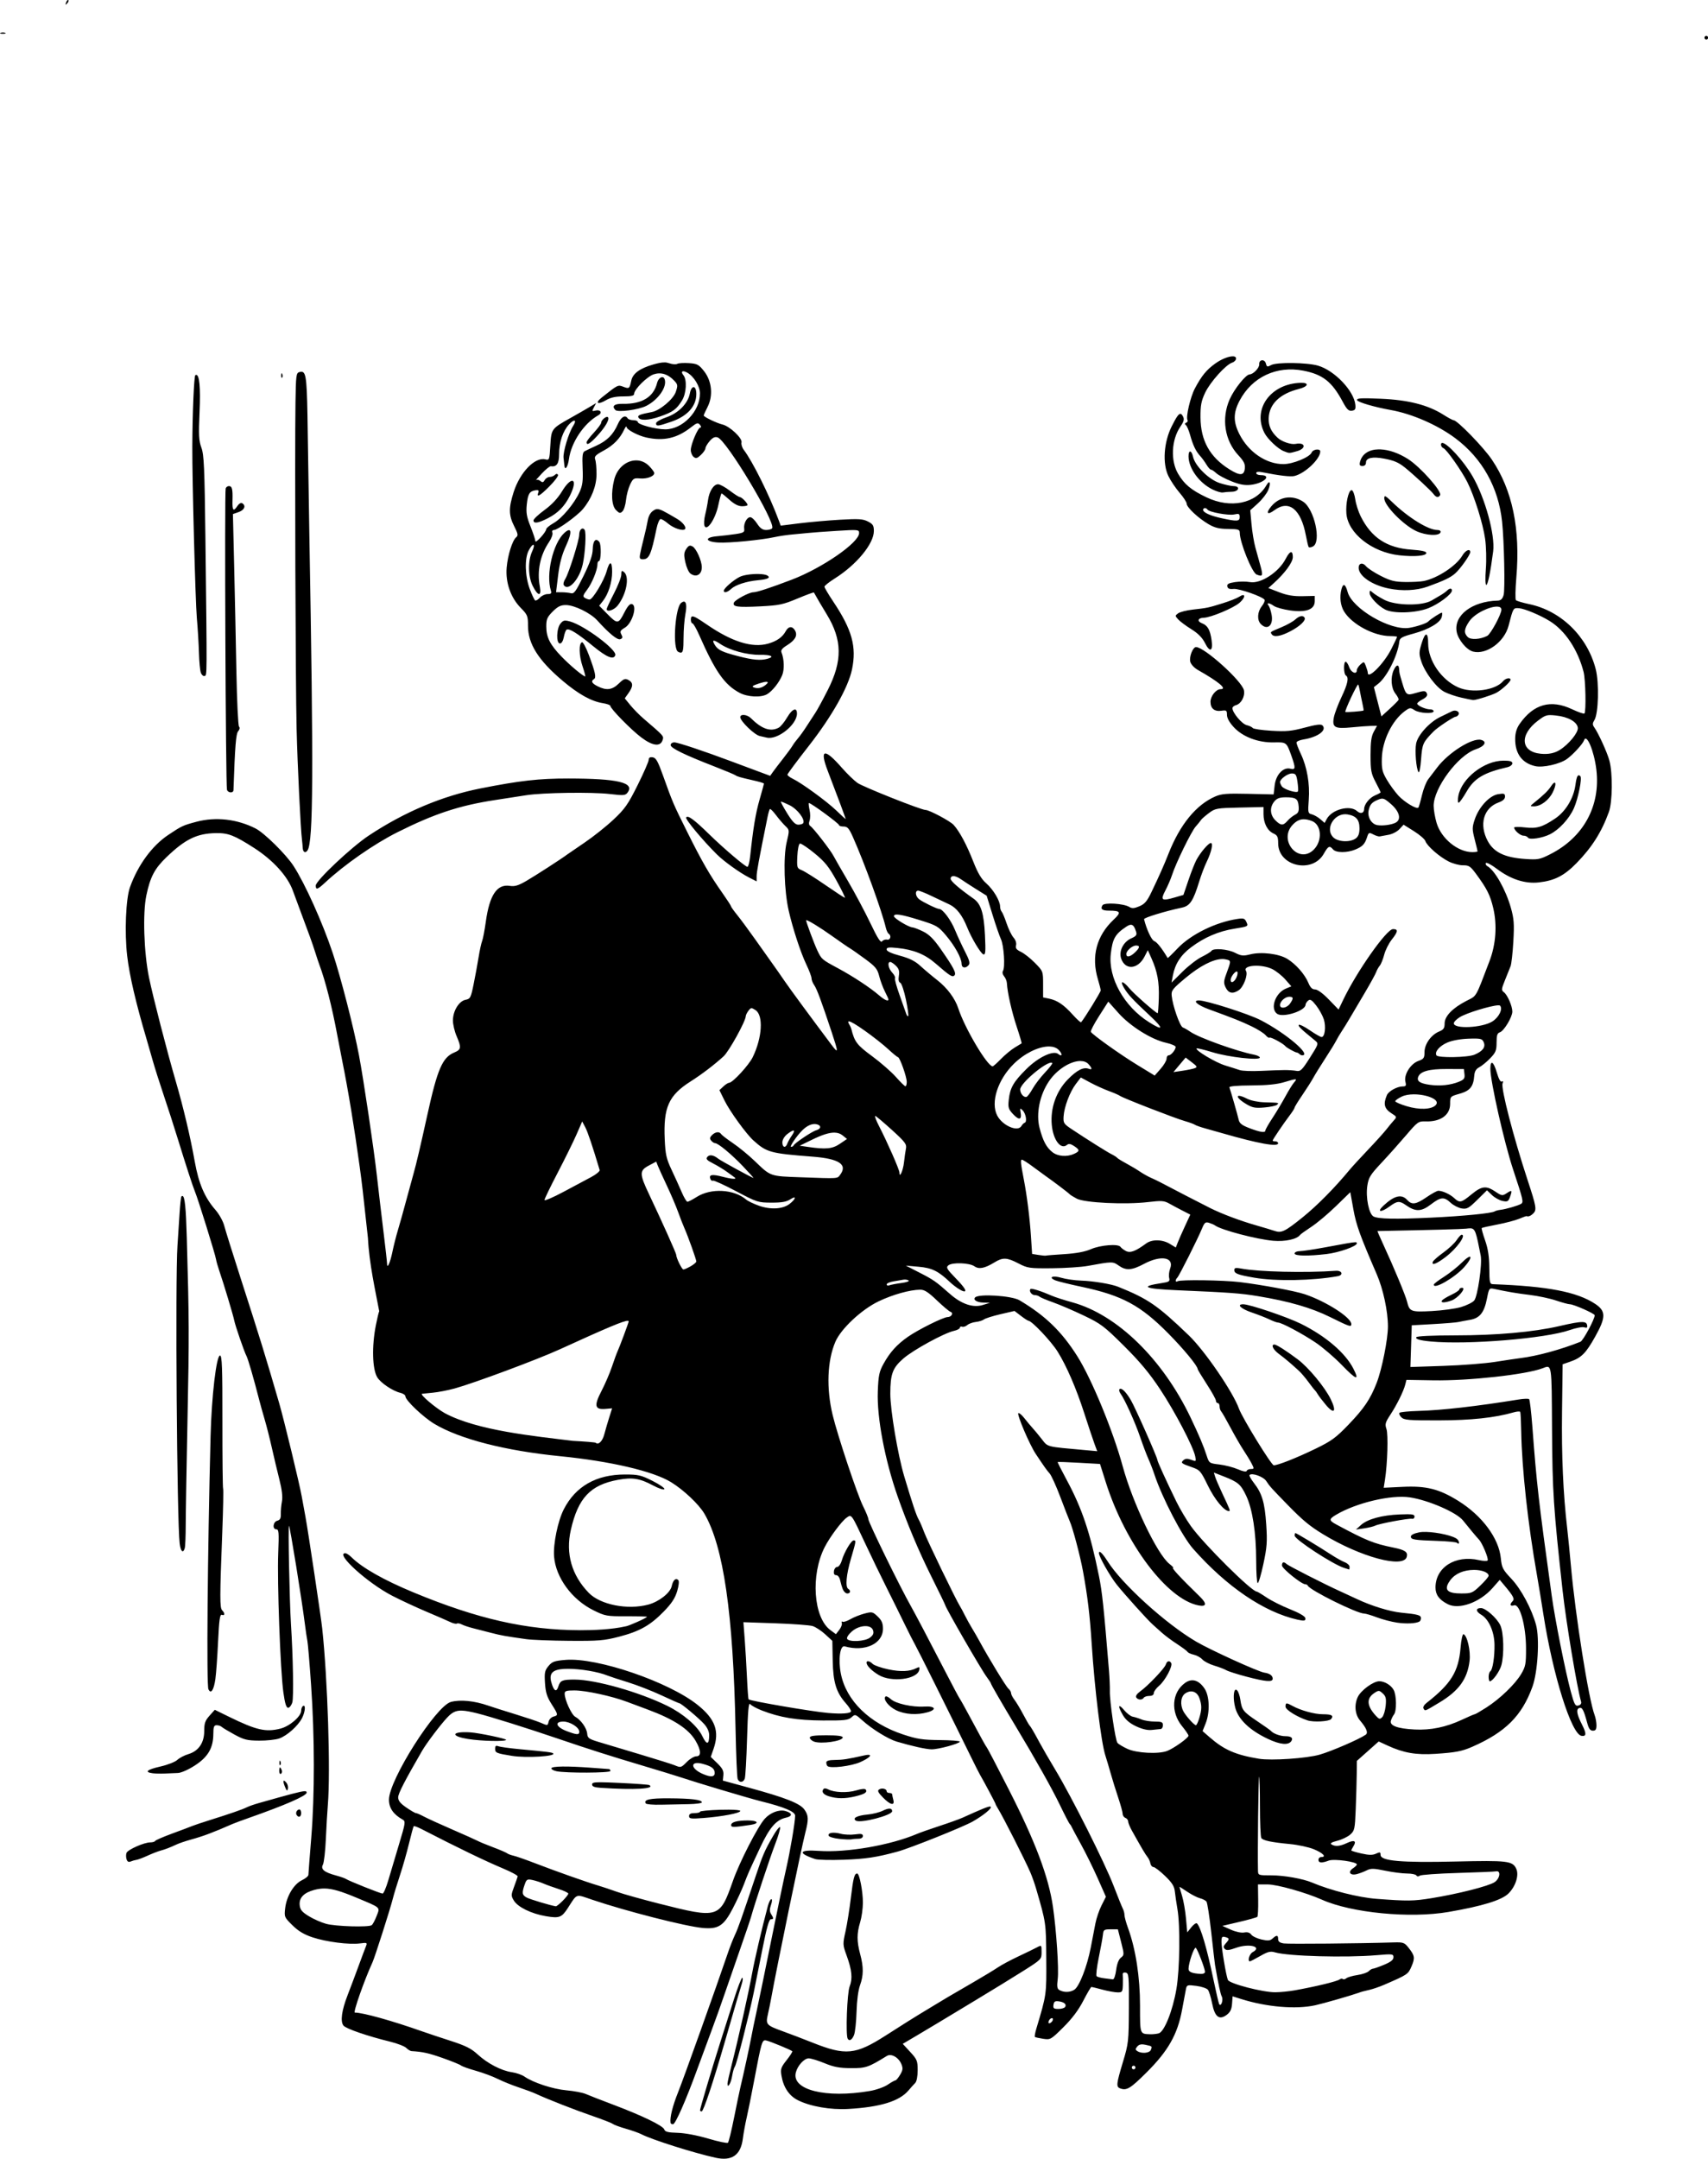 <?xml version="1.0" encoding="UTF-8"?>
<svg width="118.99mm" height="150.34mm" version="1.1" viewBox="0 0 118.99 150.34" xmlns="http://www.w3.org/2000/svg">
<g transform="translate(350.17 -126.12)">
<path d="m-345.44 126.12c-0.039 9e-3 -0.088 0.072-0.124 0.167-0.069 0.182-0.054 0.196 0.071 0.071 0.087-0.086 0.126-0.19 0.087-0.229-0.01-0.01-0.022-0.013-0.035-9e-3zm-4.529 2.26c-0.058 0-0.116 9e-3 -0.159 0.027-0.088 0.035-0.016 0.064 0.159 0.064 0.175 0 0.247-0.029 0.159-0.064-0.044-0.018-0.102-0.027-0.159-0.027zm118.67 0.238c-0.07 0-0.127 0.057-0.127 0.127 0 0.07 0.057 0.127 0.127 0.127 0.07 0 0.127-0.057 0.127-0.127 0-0.07-0.057-0.127-0.127-0.127zm-32.962 22.318c-0.279-0.014-0.795 0.176-1.244 0.499-0.616 0.442-0.951 0.852-1.419 1.731-0.317 0.596-0.645 2.002-0.516 2.21 0.039 0.063-1e-3 0.143-0.089 0.179-0.109 0.044-0.117 0.099-0.026 0.17 0.073 0.058 0.205 0.363 0.293 0.679 0.199 0.717 0.4 1.139 0.699 1.466 0.128 0.14 0.327 0.413 0.442 0.605s0.256 0.351 0.314 0.351c0.058 0 0.225 0.112 0.372 0.248 0.146 0.136 0.617 0.389 1.046 0.561 0.568 0.228 0.933 0.296 1.342 0.251 0.928-0.101 1.527-0.677 0.705-0.677-0.171 0-0.311-0.064-0.311-0.142 0-0.092 0.146-0.113 0.414-0.06 1.209 0.24 1.976 0.329 2.25 0.262 0.744-0.183 1.797-1.185 1.797-1.711 0-0.215-0.51-0.153-0.597 0.072-0.124 0.324-1.305 0.811-1.969 0.812-1.2 3e-3 -2.437-0.839-3.067-2.086-0.439-0.869-0.434-1.491 0.018-2.343 0.869-1.638 2.575-2.438 4.43-2.08 1.359 0.263 2.002 0.769 2.75 2.167 0.285 0.531 0.411 0.655 0.637 0.623 0.231-0.033 0.275-0.11 0.241-0.422-0.104-0.97-1.446-2.376-2.593-2.714-0.762-0.225-2.89-0.253-3.271-0.043-0.265 0.146-0.304 0.135-0.367-0.107-0.087-0.334-0.493-0.287-0.463 0.053 0.021 0.24-0.412 0.696-0.67 0.704-0.265 8e-3 -1.071 1.013-1.389 1.733-0.59 1.334-0.351 2.874 0.604 3.898 0.383 0.41 0.482 0.611 0.452 0.911-0.052 0.518-0.333 0.535-1.084 0.064-1.358-0.852-1.995-1.998-2.006-3.607-6e-3 -0.841 0.051-1.143 0.323-1.721 0.351-0.745 1.441-1.957 1.887-2.099 0.147-0.047 0.268-0.175 0.268-0.284 0-0.098-0.078-0.147-0.204-0.154zm-39.616 0.425c-0.198-5e-3 -0.434 0.042-0.791 0.145-0.942 0.274-1.417 0.624-1.524 1.125-0.12 0.561-0.143 0.578-0.55 0.425-0.386-0.146-0.374-0.152-1.516 0.756-0.48 0.382-0.268 0.516 0.292 0.186 0.329-0.194 0.673-0.271 1.216-0.271 0.569 0 0.758-0.045 0.758-0.181 0-0.307 0.902-1.205 1.363-1.357 0.51-0.168 0.998-0.017 1.432 0.444 0.247 0.263 0.257 0.331 0.108 0.777-0.169 0.509-1.111 1.301-1.673 1.407-0.804 0.152-0.985 0.22-0.941 0.355 0.085 0.258 0.703 0.237 1.526-0.051 0.897-0.314 1.134-0.488 1.522-1.115 0.303-0.49 0.355-1.442 0.097-1.754-0.212-0.256-0.075-0.363 0.245-0.192 0.47 0.251 0.908 0.956 0.908 1.459 0 1.25-1.209 2.501-2.417 2.501-0.682 0-1.917-0.332-1.917-0.515 0-0.067-0.14-0.122-0.311-0.122-0.171 0-0.347-0.057-0.39-0.127-0.171-0.277-0.467-0.101-0.694 0.414-0.318 0.72-0.75 1.151-1.495 1.49-0.338 0.154-0.701 0.326-0.806 0.381-0.153 0.081-0.182 0.319-0.146 1.185 0.036 0.869-4e-3 1.194-0.204 1.642-0.358 0.802-1.224 1.842-1.816 2.18-0.28 0.16-0.511 0.348-0.513 0.418-7e-3 0.209-0.755 1.035-0.759 0.838-2e-3 -0.1-0.154-0.557-0.337-1.015-0.27-0.676-0.32-0.965-0.262-1.526 0.077-0.749 0.191-0.936 0.608-0.999 0.19-0.029 0.25 0.012 0.202 0.139-0.152 0.395 0.087 0.27 0.75-0.393 0.383-0.383 0.66-0.754 0.616-0.825-0.053-0.085-0.126-0.082-0.218 0.01-0.076 0.076-0.239 0.139-0.362 0.139-0.123 0-0.278 0.098-0.345 0.217-0.097 0.172-0.159 0.186-0.305 0.065-0.101-0.084-0.235-0.11-0.299-0.059-0.064 0.051 0.111-0.15 0.388-0.447 0.277-0.297 0.564-0.53 0.637-0.52 0.411 0.061 0.58-0.185 0.58-0.846 0-0.819 0.263-1.605 0.691-2.067 0.372-0.401 0.566-0.327 0.285 0.11-0.312 0.485-0.712 1.819-0.666 2.22 0.024 0.205 0.05 0.444 0.058 0.532 0.036 0.394 0.244 0.102 0.318-0.446 0.157-1.167 1.047-2.494 2.048-3.054 0.303-0.169 0.151-0.416-0.199-0.325-0.247 0.065-0.256 0.045-0.111-0.226l0.158-0.296-0.494 0.294c-0.272 0.162-0.839 0.488-1.259 0.723-1.368 0.767-1.371 0.771-1.439 1.941-0.058 0.999-0.07 1.032-0.348 0.962-0.722-0.181-1.764 0.894-2.207 2.277-0.356 1.113-0.349 1.616 0.038 2.379 0.265 0.523 0.287 0.644 0.137 0.768-0.266 0.221-0.587 1.243-0.662 2.11-0.09 1.031 0.28 2.093 0.976 2.802 0.476 0.485 0.51 0.569 0.51 1.252 0 1.26 0.72 2.403 2.418 3.836 1.101 0.929 1.99 1.424 2.784 1.551 0.294 0.047 0.534 0.132 0.534 0.189 0 0.192 1.443 1.665 2.159 2.203 0.792 0.595 1.331 0.66 1.484 0.178 0.089-0.28 0.099-0.269-1.334-1.497-0.286-0.245-0.696-0.662-0.912-0.926l-0.392-0.48 0.262-0.368c0.334-0.469 0.332-0.729-6e-3 -0.91-0.23-0.123-0.328-0.086-0.675 0.25-0.457 0.443-0.853 0.495-1.459 0.193-0.419-0.209-0.498-0.362-0.264-0.507 0.169-0.104 0.089-0.477-0.362-1.683-0.19-0.509-0.404-0.906-0.475-0.882-0.231 0.076-0.213 0.93 0.035 1.664 0.133 0.394 0.218 0.716 0.189 0.716-0.142 0-1.064-0.772-1.653-1.383-0.804-0.834-1.059-1.34-1.059-2.105 0-0.496 0.066-0.648 0.45-1.032 0.349-0.349 0.554-0.45 0.911-0.45 0.589 0 1.719 0.551 2.187 1.067 0.844 0.929 1.408 1.388 1.61 1.31 0.161-0.062 0.177-0.133 0.072-0.328-0.113-0.21-0.073-0.285 0.251-0.477 0.473-0.28 0.851-1.424 0.534-1.62-0.157-0.097-0.323 0.069-0.589 0.592-0.396 0.779-0.476 0.787-1.139 0.113l-0.601-0.611 0.262-0.333c0.378-0.48 0.639-1.307 0.639-2.023 0-0.777-0.172-0.799-0.382-0.05-0.188 0.672-0.975 1.979-1.19 1.976-0.082-1e-3 -0.231-0.054-0.332-0.117-0.151-0.095-0.124-0.192 0.155-0.558 0.345-0.452 0.723-1.377 0.726-1.777 1e-3 -0.123 0.045-0.223 0.098-0.223 0.158-1.3e-4 0.182-1.157 0.028-1.343-0.247-0.298-0.442-0.077-0.455 0.516-9e-3 0.41-0.19 0.935-0.637 1.85-0.53 1.083-0.664 1.267-0.88 1.212-0.14-0.036-0.431-0.066-0.646-0.067l-0.391-2e-3 0.144-1.179c0.102-0.832 0.265-1.439 0.553-2.063 0.441-0.954 0.389-1.349-0.117-0.891-0.794 0.718-1.3 2.887-0.939 4.025 0.059 0.185 8e-3 0.236-0.233 0.236-0.169 0-0.41 0.113-0.535 0.252-0.125 0.139-0.274 0.223-0.33 0.189-0.056-0.035-0.223-0.386-0.37-0.78-0.338-0.902-0.375-2.124-0.082-2.691 0.298-0.576 0.514-0.517 0.241 0.067-0.299 0.64-0.283 1.741 0.036 2.384 0.366 0.74 0.634 0.769 0.5 0.054-0.204-1.086 0.025-2.188 0.645-3.102 0.168-0.248 0.273-0.537 0.233-0.643-0.044-0.116-1e-3 -0.191 0.111-0.191 0.249 0 1.616-0.989 2.006-1.451 0.6-0.711 0.955-1.613 0.957-2.436 1e-3 -0.421-0.04-0.879-0.092-1.02-0.079-0.214 0.017-0.315 0.599-0.63 0.677-0.366 1.128-0.831 1.428-1.473 0.082-0.175 0.154-0.248 0.159-0.162 0.013 0.189 0.804 0.606 1.394 0.733 1.203 0.26 2.126 0.046 3.095-0.715 0.403-0.316 0.484-0.339 0.621-0.174 0.088 0.106 0.102 0.19 0.03 0.19-0.169 0-0.668 1.173-0.668 1.569 0 0.171 0.088 0.384 0.195 0.473 0.162 0.134 0.249 0.112 0.51-0.134 0.173-0.163 0.315-0.369 0.315-0.458 0-0.089 0.132-0.316 0.294-0.504 0.212-0.247 0.366-0.319 0.554-0.26 0.62 0.197 4.056 5.915 3.802 6.327-0.042 0.068-0.231 0.124-0.42 0.123-0.251-1e-3 -0.42-0.121-0.631-0.446-0.158-0.244-0.371-0.445-0.473-0.445-0.24 0-0.475 0.442-0.425 0.799 0.034 0.245-0.039 0.291-0.598 0.375-0.351 0.053-0.924 0.12-1.275 0.15-0.91 0.077-0.866 0.383 0.064 0.44 0.742 0.046 2.988-0.172 3.951-0.383 0.315-0.069 0.889-0.152 1.275-0.184 0.386-0.032 0.873-0.079 1.083-0.103 0.21-0.024 1.085-0.089 1.944-0.142 1.506-0.094 1.561-0.089 1.561 0.156 0 0.663-2.573 2.438-4.716 3.253-1.494 0.568-2.409 0.867-2.654 0.867-0.291 0-1.278 0.529-1.353 0.725-0.11 0.286 0.25 0.336 1.822 0.257 1.331-0.067 1.6-0.123 2.606-0.544 0.617-0.258 1.133-0.448 1.147-0.422 0.209 0.381 0.496 0.869 0.894 1.522 1.084 1.778 1.105 3.235 0.075 5.263-0.351 0.691-0.741 1.408-0.867 1.593-0.126 0.185-0.392 0.594-0.593 0.91-0.2 0.315-0.475 0.701-0.611 0.856-0.136 0.155-0.311 0.392-0.389 0.526-0.078 0.134-0.371 0.535-0.651 0.891-0.28 0.356-0.599 0.773-0.708 0.927l-0.198 0.28-0.949-0.353c-0.522-0.194-1.322-0.493-1.778-0.663-1.921-0.719-3.711-1.315-3.95-1.315-0.142 0-0.256 0.085-0.256 0.19 0 0.209 0.957 0.676 3.059 1.492 0.736 0.286 1.396 0.563 1.466 0.615 0.106 0.079 0.35 0.15 1.083 0.316 0.61 0.138 0.892 0.221 0.892 0.263 0 0.028-0.137 0.526-0.303 1.105-0.278 0.965-0.449 1.994-0.657 3.953-0.043 0.403-0.128 0.733-0.189 0.733-0.151 0-1.662-1.285-2.675-2.275-1.048-1.024-1.485-1.342-1.596-1.162-0.074 0.12 1.138 1.577 2.139 2.571 0.488 0.484 1.582 1.271 2.23 1.603l0.542 0.278v-0.356c0-0.304 0.146-1.098 0.762-4.138 0.054-0.266 0.126-0.511 0.16-0.545 0.034-0.034 0.224 0.154 0.423 0.419s0.493 0.608 0.655 0.762c0.293 0.28 0.293 0.283 0.089 1.147-0.241 1.018-0.169 3.388 0.145 4.754 0.29 1.266 0.83 2.912 1.23 3.749 0.198 0.414 0.36 0.846 0.36 0.959 0 0.113 0.083 0.326 0.185 0.471 0.185 0.263 0.5 1.112 1.222 3.286 0.47 1.417 0.47 1.519 5.1e-4 0.894-1.422-1.892-2.908-3.911-3.277-4.452-0.239-0.351-0.62-0.896-0.846-1.211-0.226-0.315-0.777-1.09-1.223-1.721s-1.004-1.386-1.241-1.678c-0.236-0.292-0.43-0.564-0.43-0.605 0-0.041-0.273-0.461-0.606-0.935-0.883-1.253-1.408-2.164-2.443-4.239-0.971-1.947-1.008-2.033-1.695-3.951-0.352-0.983-0.486-1.219-0.712-1.252-0.193-0.028-0.279 0.026-0.279 0.176 0 0.119-0.347 0.911-0.77 1.761-0.673 1.349-0.887 1.655-1.689 2.407-0.505 0.474-1.406 1.19-2.002 1.593-0.596 0.403-1.141 0.776-1.211 0.829-0.363 0.277-2.234 1.486-2.856 1.846-0.553 0.32-0.809 0.397-1.138 0.343-0.898-0.148-1.423 0.631-1.681 2.495-0.083 0.596-0.198 1.198-0.255 1.338-0.058 0.14-0.171 0.656-0.25 1.147-0.08 0.491-0.236 1.34-0.348 1.887-0.188 0.925-0.228 1-0.562 1.067-0.458 0.092-0.876 0.778-0.876 1.44 0 0.271 0.115 0.76 0.255 1.087 0.345 0.804 0.325 0.94-0.169 1.146-0.817 0.341-1.169 1.159-1.867 4.335-0.486 2.21-0.77 3.421-0.958 4.079-0.1 0.351-0.335 1.211-0.522 1.912-0.187 0.701-0.444 1.619-0.571 2.039-0.127 0.421-0.301 1.109-0.387 1.53-0.152 0.745-0.37 1.22-0.37 0.803 0-0.112-0.112-1.113-0.249-2.224-0.137-1.111-0.342-2.852-0.456-3.869-0.211-1.888-0.925-6.692-1.25-8.412-0.362-1.915-1.271-5.45-1.834-7.135-0.71-2.122-1.928-4.825-2.729-6.058-0.527-0.811-2.034-2.296-2.644-2.606-1.289-0.655-2.772-0.823-4.12-0.465-0.938 0.249-1.031 0.293-1.969 0.921-1.127 0.756-2.103 2.09-2.659 3.635-0.289 0.804-0.385 3.163-0.194 4.789 0.159 1.362 0.611 3.301 1.344 5.77 0.114 0.386 0.313 1.074 0.44 1.53 0.128 0.456 0.464 1.517 0.748 2.358 0.284 0.841 0.728 2.218 0.987 3.059 0.573 1.86 1.059 3.354 1.203 3.696 0.211 0.5 1.417 4.373 1.468 4.716 0.021 0.14 0.128 0.513 0.237 0.829 0.281 0.81 0.963 3.076 1.028 3.416 0.071 0.369 0.697 2.187 0.856 2.486 0.112 0.211 0.513 1.593 0.876 3.02 0.08 0.315 0.256 0.946 0.391 1.402 0.135 0.456 0.36 1.345 0.501 1.976 0.141 0.631 0.377 1.623 0.524 2.204 0.181 0.717 0.238 1.209 0.177 1.53-0.05 0.26-0.084 0.652-0.077 0.871 0.01 0.299-0.051 0.415-0.244 0.466-0.304 0.08-0.36 0.601-0.064 0.601 0.167 0 0.184 0.23 0.127 1.651-0.081 1.999 0.147 8.192 0.357 9.693 0.109 0.783 0.202 1.083 0.333 1.083 0.1 0 0.232-0.172 0.293-0.382 0.099-0.341 0.05-3.168-0.094-5.417-0.103-1.616-0.211-6.946-0.138-6.873 0.073 0.073 0.888 5.11 1.102 6.81 0.062 0.491 0.142 1.036 0.179 1.211s0.153 1.552 0.257 3.059c0.252 3.615 0.256 7.656 0.012 10.643-0.109 1.332-0.198 2.494-0.199 2.583 0 0.089-0.203 0.258-0.449 0.375-0.565 0.269-1.069 1.107-1.168 1.941-0.072 0.612-0.06 0.641 0.501 1.194 0.413 0.408 0.808 0.645 1.4 0.842 0.96 0.32 2.564 0.525 3.313 0.424 0.477-0.064 0.514-0.049 0.423 0.173-0.055 0.133-0.29 0.759-0.521 1.39-0.232 0.631-0.577 1.549-0.767 2.039-0.417 1.076-0.519 1.832-0.288 2.122 0.173 0.217 1.654 0.727 3.248 1.119 0.502 0.123 1.008 0.319 1.125 0.436 0.116 0.116 0.279 0.215 0.361 0.221 0.797 0.049 1.197 0.138 2.176 0.482 0.623 0.22 1.198 0.453 1.277 0.519 0.079 0.066 0.545 0.232 1.034 0.369 0.489 0.137 1.176 0.392 1.527 0.567 0.351 0.175 1.01 0.441 1.466 0.592 0.456 0.151 1.001 0.355 1.211 0.454 0.767 0.359 2.708 1.118 3.934 1.54 0.692 0.238 1.323 0.484 1.402 0.548 0.08 0.064 0.489 0.214 0.91 0.335 0.421 0.12 0.908 0.293 1.083 0.384 0.73 0.378 3.622 1.295 5.162 1.636 1.143 0.253 1.76-0.178 1.907-1.332 0.048-0.377 0.167-1.029 0.264-1.45 0.097-0.421 0.323-1.539 0.502-2.486 0.551-2.905 0.569-2.965 0.88-2.892 0.293 0.069 1.708 0.653 1.797 0.743 0.03 0.03-0.147 0.308-0.392 0.618-0.398 0.503-0.437 0.62-0.362 1.079 0.133 0.812 0.531 1.408 1.148 1.716 0.87 0.434 2.263 0.676 3.498 0.607 2.223-0.125 3.559-0.533 4.196-1.28 0.171-0.201 0.387-0.44 0.479-0.533 0.099-0.099 0.168-0.461 0.168-0.881 0-0.657-0.041-0.757-0.52-1.277l-0.519-0.563 1.037-0.613c0.57-0.337 1.224-0.727 1.454-0.868 0.229-0.14 1.359-0.822 2.51-1.514 1.151-0.693 2.673-1.626 3.382-2.074 1.279-0.808 1.289-0.819 1.289-1.319 0-0.504-6e-5 -0.504-0.333-0.326-0.183 0.098-0.768 0.382-1.299 0.632-0.531 0.249-1.17 0.592-1.42 0.762-0.25 0.17-1.02 0.636-1.711 1.036-1.764 1.022-1.927 1.118-2.786 1.641-0.421 0.256-0.879 0.534-1.02 0.618-0.274 0.163-1.068 0.664-2.294 1.448-2.103 1.345-2.79 1.411-5.098 0.491-0.631-0.251-1.549-0.602-2.039-0.779-1.182-0.427-1.23-0.481-1.067-1.189 0.073-0.315 0.178-0.832 0.235-1.147 0.356-1.994 2.09-10.407 2.369-11.49 0.244-0.948 0.233-1.212-0.062-1.627-0.303-0.426-1.318-0.826-3.832-1.512l-1.848-0.504 0.037-0.38c0.029-0.295-0.065-0.478-0.421-0.825l-0.458-0.445 0.196-0.563c0.424-1.217 0.118-2.068-1.095-3.044-2.009-1.617-7.022-3.331-9.21-3.149-0.786 0.065-0.941 0.121-1.198 0.431-0.258 0.311-0.288 0.46-0.241 1.185 0.042 0.653 0.139 0.962 0.455 1.459 0.474 0.745 0.48 0.785 0.137 0.875-0.145 0.038-0.296 0.188-0.334 0.334-0.082 0.314-0.052 0.31-0.577 0.086-0.23-0.098-1.021-0.362-1.757-0.588-0.736-0.225-1.583-0.494-1.883-0.598-0.964-0.334-1.931-0.431-2.591-0.257-1.048 0.275-4.321 5.431-4.321 6.808 0 0.577 0.305 1.023 0.946 1.382 0.223 0.125 0.212 0.21-0.243 1.721-0.263 0.874-0.6 2.005-0.749 2.513-0.149 0.508-0.328 0.924-0.397 0.924-0.143 0-2.359-0.885-2.553-1.019-0.07-0.049-0.386-0.159-0.701-0.244-0.822-0.223-1.075-0.435-0.903-0.755 0.075-0.14 0.166-0.934 0.203-1.763 0.036-0.829 0.099-1.909 0.14-2.4 0.193-2.331-0.013-8.764-0.394-12.3-0.085-0.792-0.988-6.803-1.168-7.775-0.11-0.596-0.226-1.227-0.257-1.402-0.156-0.878-1.232-5.327-1.573-6.501-0.945-3.253-1.325-4.485-2.674-8.667-0.554-1.718-1.073-3.378-1.154-3.69-0.081-0.313-0.356-0.806-0.613-1.1-0.743-0.848-1.165-1.831-1.435-3.34-0.314-1.756-0.794-3.788-1.333-5.636-0.614-2.106-1.583-5.864-1.858-7.202-0.357-1.738-0.446-4.477-0.186-5.716 0.27-1.287 0.574-1.868 1.39-2.654 1.317-1.27 2.137-1.669 3.466-1.688 0.853-0.013 1.277 0.152 2.642 1.027 1.324 0.849 2.343 1.968 2.708 2.977 0.114 0.315 0.316 0.86 0.448 1.211 0.663 1.764 0.92 2.477 1.103 3.059 0.11 0.351 0.244 0.752 0.297 0.892 0.41 1.086 0.879 2.921 1.234 4.831 0.106 0.568 0.268 1.405 0.36 1.861 0.408 2.012 0.834 4.6 1.218 7.393 0.161 1.175 0.206 1.563 0.572 4.946 0.087 1.77 0.508 3.626 0.786 5.1-0.044 0.096-0.134 0.465-0.235 0.979-0.289 1.468-0.248 3.036 0.094 3.615 0.232 0.392 1.077 0.961 1.615 1.088 0.193 0.045 0.351 0.156 0.351 0.246 0 0.272 1.238 1.448 2.013 1.913 1.762 1.057 4.935 1.874 8.757 2.253 3.514 0.349 6.494 1.046 7.735 1.809 0.884 0.544 1.94 1.542 2.324 2.197 1.33 2.269 2.01 6.97 2.17 14.996 0.036 1.794 0.101 3.357 0.146 3.473 0.106 0.277 0.386 0.27 0.495-0.012 0.048-0.123 0.12-1.383 0.161-2.802 0.055-1.908 0.11-2.531 0.214-2.397 0.077 0.1 0.442 0.299 0.811 0.443 1.279 0.497 2.44 0.688 4.255 0.699 1.514 9e-3 1.772-0.02 1.996-0.222 0.251-0.227 0.269-0.222 0.746 0.206 0.687 0.617 1.809 1.311 2.406 1.488 1.067 0.316 2.05 0.533 2.427 0.537 0.48 4e-3 1.966-0.401 1.966-0.536 0-0.054-0.63-0.103-1.4-0.109-1.187-0.01-1.573-0.068-2.536-0.386-2.356-0.776-3.978-2.357-4.35-4.237-0.195-0.985-0.056-1.994 0.263-1.904 1.413 0.4 2.67-0.178 2.67-1.227 0-0.383-0.085-0.58-0.367-0.85-0.348-0.334-0.395-0.344-0.924-0.205-0.306 0.081-0.748 0.257-0.981 0.393-0.233 0.135-0.476 0.214-0.54 0.174-0.064-0.04-0.089 3e-3 -0.056 0.094 0.033 0.091-0.045 0.303-0.174 0.47l-0.235 0.304-0.388-0.287c-1.181-0.873-1.385-3.835-0.397-5.772 0.363-0.711 1.184-1.812 1.533-2.057 0.349-0.244 0.314-0.292 1.31 1.835 0.41 0.876 1.062 2.224 1.449 2.995 0.387 0.771 0.954 1.918 1.261 2.549 0.307 0.631 0.642 1.291 0.745 1.466 0.165 0.28 2.375 4.717 3.874 7.775 0.292 0.596 0.582 1.169 0.644 1.275 0.259 0.437 1.081 1.98 1.087 2.039 3e-3 0.035 0.077 0.178 0.165 0.319 0.361 0.578 1.868 3.546 2.263 4.456 0.12 0.277 0.303 0.794 0.405 1.147 0.689 2.374 0.686 2.354 0.703 4.849 0.017 2.529 0.022 2.494-0.689 4.871-0.088 0.296-0.135 0.56-0.104 0.588 0.031 0.028 0.29 0.086 0.576 0.129 0.507 0.077 0.538 0.059 1.411-0.806 0.606-0.601 1.051-1.194 1.387-1.846 0.272-0.528 0.526-0.96 0.565-0.959 0.039 8.9e-4 0.386 0.086 0.772 0.19 0.386 0.103 0.859 0.188 1.052 0.19 0.325 1e-3 0.351-0.037 0.365-0.54 8e-3 -0.298 5e-3 -0.618-8e-3 -0.712-0.014-0.101 0.07-0.152 0.208-0.125 0.214 0.042 0.23 0.225 0.22 2.465-0.011 2.33-0.026 2.469-0.414 3.758-0.459 1.529-0.481 1.727-0.202 1.835 0.458 0.176 0.713 0.023 1.853-1.112 1.501-1.493 2.154-2.646 2.468-4.355 0.116-0.631 0.239-1.283 0.272-1.45 0.058-0.286 0.098-0.298 0.724-0.217 0.365 0.047 0.727 0.17 0.806 0.273 0.079 0.103 0.211 0.53 0.293 0.949 0.185 0.941 0.493 1.183 1.014 0.796 0.249-0.185 0.344-0.383 0.373-0.77l0.039-0.521 0.598 0.188c1.777 0.56 3.816 0.731 5.161 0.434 0.58-0.128 2.478-0.673 3.022-0.867 0.247-0.088 0.241-0.087 0.765-0.209 0.245-0.057 0.704-0.216 1.02-0.353 1.64-0.711 1.661-0.726 1.9-1.282 0.253-0.59 0.225-0.752-0.223-1.313-0.272-0.341-0.362-0.372-1.02-0.352-2.367 0.074-7.315 0.12-7.652 0.07-0.285-0.042-0.398-0.127-0.398-0.299 0-0.292-0.102-0.303-0.387-0.045-0.174 0.158-0.324 0.171-0.771 0.071-0.305-0.069-0.626-0.221-0.712-0.339-0.106-0.144-0.268-0.193-0.498-0.149-0.2 0.038-0.585-0.044-0.93-0.198l-0.589-0.263 1.181-0.277c0.65-0.152 1.215-0.311 1.256-0.352 0.041-0.041 0.068-0.566 0.059-1.166l-0.015-1.091h0.686c0.65 0 2.662 0.567 3.78 1.066 2.055 0.917 6.137 1.31 8.809 0.85 2.363-0.407 3.715-0.824 4.18-1.289 0.499-0.499 0.742-1.271 0.541-1.714-0.251-0.552-0.601-0.594-4.229-0.509-3.798 0.088-5.225-0.037-5.225-0.46 0-0.203-0.042-0.214-0.318-0.088-0.241 0.11-0.49 0.107-1.02-0.012-0.386-0.086-0.701-0.182-0.701-0.213 0-0.031 0.069-0.168 0.154-0.304 0.227-0.363 0.043-0.448-0.456-0.212-0.484 0.23-0.822 0.26-1.079 0.096-0.117-0.074 0.011-0.153 0.407-0.253 0.317-0.08 0.722-0.274 0.9-0.432 0.302-0.268 0.326-0.381 0.381-1.753 0.032-0.806 0.064-1.896 0.07-2.422l0.011-0.956 0.76-0.676 0.76-0.676 0.608 0.281c1.122 0.518 1.998 0.67 3.348 0.581 1.392-0.092 1.846-0.178 2.549-0.486 2.322-1.015 3.47-2.158 4.205-4.186 0.372-1.028 0.509-3.356 0.253-4.304-0.303-1.12-1.038-2.493-1.72-3.216-0.602-0.638-0.669-0.769-0.735-1.432-0.137-1.391-1.296-2.953-2.957-3.989-1.337-0.833-2.234-1.06-3.877-0.981l-1.325 0.064 0.088-0.56c0.175-1.107 0.235-3.16 0.103-3.536-0.115-0.329-0.08-0.455 0.275-0.994 0.454-0.69 0.921-1.639 1.04-2.112l0.078-0.312 1.872 0.032c2.45 0.042 6.449-0.398 7.603-0.837 0.665-0.253 0.64-0.418 0.667 4.237 0.026 4.354 0.1 5.482 0.737 11.248 0.24 2.174 1.003 6.758 1.287 7.727 0.038 0.13-0.032 0.232-0.188 0.272-0.216 0.057-0.284-0.069-0.528-0.97-0.385-1.426-1.099-5.015-1.329-6.674-0.917-6.625-1.046-7.746-1.348-11.763-0.077-1.016-0.179-1.885-0.227-1.929-0.048-0.044-0.374-0.034-0.724 0.023-2.918 0.474-5.36 0.753-6.972 0.797-0.68 0.019-1.279 0.077-1.331 0.129-0.052 0.052 4e-3 0.194 0.125 0.315 0.193 0.193 0.512 0.22 2.606 0.215 2.263-5e-3 3.902-0.181 5.226-0.561 0.223-0.064 0.426-0.077 0.451-0.03 0.025 0.047 0.055 0.66 0.068 1.361 0.047 2.611 0.471 6.474 1.097 10.006 0.106 0.596 0.308 1.829 0.45 2.74 0.66 4.234 1.952 8.351 2.654 8.453 0.346 0.051 0.355-0.154 0.037-0.778-0.366-0.718-0.427-1.071-0.2-1.159 0.207-0.079 0.313 0.118 0.564 1.052 0.105 0.389 0.206 0.526 0.391 0.526 0.192 0 0.25-0.087 0.25-0.374 0-0.206-0.059-0.527-0.13-0.715-0.416-1.094-1.342-6.926-1.649-10.383-0.078-0.876-0.195-2.052-0.26-2.613-0.282-2.427-0.399-5.064-0.36-8.138l0.041-3.294 0.502-0.173c0.805-0.277 1.116-0.586 1.773-1.765 0.751-1.346 0.748-1.77-0.016-2.274-1.262-0.832-3.301-1.224-7.103-1.365-0.234-9e-3 -0.256-0.101-0.264-1.125-7e-3 -0.806-0.088-1.341-0.293-1.927-0.156-0.446-0.262-0.833-0.236-0.859 0.026-0.026 0.513-0.136 1.083-0.244 0.57-0.108 1.254-0.288 1.521-0.399 0.267-0.111 0.499-0.196 0.517-0.187 0.121 0.057 0.298-0.014 0.475-0.192 0.248-0.248 0.21-0.468-0.407-2.342-0.985-2.995-1.861-6.376-1.735-6.704 0.055-0.144 0.036-0.191-0.055-0.135-0.088 0.054-0.215-0.175-0.344-0.616-0.23-0.791-0.452-0.923-0.452-0.267 0 0.877 0.963 5.136 1.588 7.021 0.698 2.106 0.734 2.262 0.556 2.377-0.195 0.126-1.065 0.378-1.455 0.422-0.147 0.017-0.323 0.064-0.392 0.107-0.219 0.136-2.208 0.33-4.439 0.435-2.486 0.116-3.675 0.092-3.999-0.081-0.32-0.171-0.552-1.316-0.432-2.131 0.086-0.581 0.199-0.765 0.989-1.609 0.491-0.524 1.265-1.391 1.721-1.926 0.789-0.926 0.853-0.972 1.338-0.955 1.048 0.037 1.721-0.439 1.721-1.216 0-0.522 2e-3 -0.524 0.668-0.714 0.724-0.206 0.955-0.494 1.014-1.261 0.023-0.297 0.124-0.464 0.354-0.585 0.177-0.093 0.52-0.375 0.761-0.626 0.381-0.396 0.439-0.541 0.439-1.094 0-0.502 0.049-0.652 0.23-0.71 0.284-0.09 0.868-1.061 0.868-1.441 0-0.385-0.342-1.17-0.589-1.35-0.184-0.135-0.177-0.214 0.077-0.841 0.154-0.381 0.33-0.819 0.39-0.973 0.06-0.154 0.147-0.929 0.192-1.721 0.07-1.222 0.044-1.577-0.172-2.344-0.352-1.251-1.116-2.607-1.632-2.896-0.102-0.057-0.152-0.157-0.111-0.222 0.04-0.065 0.379 0.112 0.753 0.395 0.977 0.738 1.974 1.062 2.939 0.954 1.094-0.122 1.765-0.465 2.619-1.337 1.077-1.101 1.748-2.16 2.262-3.573 0.25-0.688 0.27-2.703 0.035-3.569-0.156-0.576-0.764-1.91-1.06-2.326-0.127-0.178-0.124-0.277 0.013-0.497 0.285-0.456 0.341-2.583 0.093-3.55-0.584-2.277-2.411-4.062-4.633-4.527-0.457-0.096-0.874-0.22-0.927-0.277-0.052-0.057-0.04-0.763 0.029-1.569 0.288-3.398-0.272-6.098-1.706-8.221-0.583-0.863-2.409-2.741-2.665-2.741-0.058 0-0.376-0.171-0.706-0.381-1.079-0.685-2.449-1.034-4.365-1.115-1.397-0.059-1.695-0.041-1.649 0.1 0.047 0.142 1.215 0.484 2.335 0.683 1.496 0.266 3.275 1.044 4.518 1.976 1.864 1.398 2.995 3.421 3.247 5.81 0.143 1.358 0.213 4.735 0.106 5.098-0.084 0.284-0.193 0.385-0.423 0.391-1.785 0.052-3.062 1.028-2.847 2.176 0.103 0.549 0.695 1.262 1.141 1.374 0.936 0.235 2.18-0.669 2.473-1.797 0.328-1.265 0.322-1.255 0.732-1.223 0.387 0.03 1.467 0.481 2.129 0.89 1.081 0.667 1.962 1.987 2.365 3.542 0.14 0.54 0.186 2.773 0.059 2.9-0.041 0.041-0.428-0.093-0.86-0.297-1.48-0.7-2.681-0.365-3.65 1.018-0.208 0.297-0.307 0.619-0.313 1.02-0.016 1.046 0.471 1.716 1.4 1.925 0.537 0.121 1.705-0.142 2.203-0.497 0.418-0.298 1.11-1.051 1.193-1.3 0.174-0.523 0.706 0.746 0.86 2.05 0.297 2.525-0.9 4.713-3.219 5.883-0.724 0.366-0.853 0.39-1.749 0.328-1.41-0.097-2.17-0.459-2.593-1.235-0.628-1.154-0.304-2.318 0.75-2.7 0.3-0.108 0.446-0.242 0.446-0.407 0-0.213-0.064-0.236-0.478-0.17-0.603 0.096-1.345 0.897-1.632 1.762-0.184 0.553-0.184 0.678-2e-3 1.387 0.11 0.429 0.2 0.804 0.2 0.833 0 0.029-0.165 0.053-0.367 0.053-1.007 0-2.166-0.947-2.487-2.031-0.113-0.381-0.205-0.919-0.205-1.195 0-1.24 1.704-3.525 2.932-3.934 0.626-0.208 0.815-0.539 0.374-0.655-0.614-0.161-2.275 0.883-3.062 1.924-0.197 0.26-0.475 0.625-0.618 0.81s-0.343 0.693-0.445 1.129-0.212 0.819-0.246 0.853c-0.126 0.126-0.964-0.376-1.385-0.83-0.239-0.259-0.604-0.757-0.809-1.107-0.323-0.55-0.371-0.753-0.352-1.495 0.031-1.227 0.712-2.628 1.593-3.28 0.351-0.259 0.397-0.264 0.683-0.077 0.337 0.221 1.335 0.276 1.335 0.073 0-0.07-0.112-0.127-0.249-0.127-0.312 0-0.898-0.261-0.898-0.4 0-0.057 0.17-0.192 0.378-0.299 0.247-0.127 0.353-0.262 0.305-0.386-0.088-0.23-0.188-0.234-0.837-0.04-0.576 0.173-0.639 0.122-0.888-0.724-0.202-0.685-0.198-0.666-0.216-0.956-0.022-0.352-0.201-0.319-0.378 0.07-0.234 0.513-0.181 1.256 0.117 1.635 0.146 0.185 0.246 0.382 0.223 0.436-0.023 0.055-0.302 0.337-0.62 0.627l-0.578 0.527-0.261-1.018-0.262-1.018 0.304-0.239c0.609-0.479 1.353-1.962 1.466-2.922 0.031-0.267 0.164-0.343 1.006-0.574 1.058-0.29 1.847-0.756 1.95-1.15 0.036-0.139 0.044-0.274 0.017-0.3-0.044-0.044-0.807 0.447-0.961 0.618-0.108 0.121-0.804 0.352-1.313 0.436-1.315 0.218-3.986-1.337-4.3-2.503-0.148-0.551-0.31-0.628-0.424-0.203-0.148 0.551-0.078 1.152 0.181 1.572 0.553 0.895 2.077 1.705 3.212 1.708 0.263 7.6e-4 0.478 0.025 0.478 0.054s-0.184 0.416-0.409 0.86c-0.507 1.002-1.631 2.135-1.631 1.644 0-0.066-0.059-0.274-0.131-0.463-0.127-0.333-0.138-0.337-0.382-0.116-0.138 0.125-0.252 0.305-0.252 0.399 0 0.327-0.396 0.169-0.529-0.211-0.073-0.21-0.185-0.382-0.248-0.382-0.157 0-0.146 0.858 0.013 0.956 0.226 0.14 0.137 0.578-0.308 1.516-0.239 0.505-0.477 1.139-0.528 1.41-0.131 0.697 0.066 0.806 1.239 0.689 0.514-0.051 1.123-0.097 1.353-0.101l0.417-8e-3 -0.226 0.414c-0.172 0.315-0.226 0.706-0.226 1.625 0 1.074 0.04 1.286 0.351 1.878 0.193 0.367 0.351 0.689 0.351 0.717 0 0.028-0.169 0.121-0.376 0.207-0.394 0.163-0.771 0.626-0.771 0.947 0 0.298-0.25 0.374-0.496 0.152-0.495-0.448-1.754-0.116-2.115 0.558l-0.143 0.267-0.303-0.263c-0.167-0.145-0.431-0.295-0.588-0.335-0.271-0.068-0.281-0.117-0.214-1.01 0.084-1.107-0.118-2.279-0.55-3.194-0.169-0.357-0.306-0.713-0.306-0.791 0-0.078 0.215-0.176 0.478-0.218 1.016-0.163 1.667-0.645 1.329-0.983-0.1-0.1-0.444-0.056-1.23 0.155-0.92 0.247-1.284 0.282-2.319 0.22-0.675-0.04-1.262-0.126-1.304-0.19-0.042-0.064-0.233-0.155-0.424-0.202-0.333-0.081-0.991-0.865-0.991-1.18 0-0.081 0.109-0.175 0.242-0.21 0.365-0.095 0.643-0.61 0.559-1.034-0.126-0.639-2.756-3.012-3.338-3.012-0.221 0-0.488 0.677-0.401 1.02 0.046 0.181 0.274 0.429 0.53 0.574 1.479 0.839 2.068 1.338 1.58 1.338-0.314 0-0.701 0.484-0.701 0.877 0 0.469 0.278 0.697 0.764 0.626 0.346-0.051 0.384-0.022 0.384 0.288 0 0.221 0.171 0.529 0.478 0.86 0.623 0.673 1.704 1.081 2.794 1.056 0.874-0.02 0.878-0.017 1.219 0.941 0.303 0.852 0.292 0.983-0.076 0.89-0.5-0.125-1.007 0.417-1.094 1.168l-0.071 0.623-1.774-0.041c-1.482-0.035-1.86-4e-3 -2.294 0.185-1.334 0.581-2.456 1.955-3.257 3.989-0.309 0.786-0.629 1.506-1.181 2.66-0.308 0.644-0.474 0.84-0.846 0.997-0.364 0.154-0.514 0.163-0.706 0.045-0.387-0.238-1.736-0.322-1.864-0.115-0.161 0.261-0.025 0.375 0.447 0.375 0.821 0 0.881 0.11 0.338 0.619-1.203 1.128-1.586 2.576-1.101 4.172 0.104 0.344 0.19 0.689 0.191 0.767 1e-3 0.111-1.119 1.929-1.365 2.215-0.029 0.034-0.293-0.205-0.586-0.531-0.618-0.688-1.075-0.996-1.651-1.115l-0.411-0.084v-0.913c0-0.908-3e-3 -0.916-0.565-1.488-0.311-0.317-0.75-0.664-0.976-0.771-0.317-0.15-0.396-0.255-0.343-0.456 0.041-0.156-0.03-0.373-0.177-0.541-0.135-0.154-0.351-0.596-0.48-0.982-0.129-0.386-0.284-0.755-0.345-0.822-0.06-0.067-0.11-0.227-0.11-0.356 0-0.395-0.47-1.182-0.965-1.617-0.341-0.299-0.587-0.712-0.898-1.504-0.469-1.194-0.955-2.101-1.373-2.564-0.241-0.266-1.696-1.041-1.953-1.039-0.303 2e-3 -4.376-1.617-4.753-1.889-0.245-0.177-0.733-0.651-1.083-1.052-1.219-1.397-1.572-1.318-0.981 0.22 0.765 1.992 1.272 3.358 1.247 3.358-0.014 0-0.31-0.273-0.656-0.606-0.659-0.635-2.406-1.907-3.037-2.211-0.203-0.098-0.366-0.225-0.362-0.283 3e-3 -0.058 0.674-0.959 1.49-2.003 1.602-2.049 2.75-4.08 3.008-5.324 0.329-1.583 3e-3 -2.762-1.3-4.713-0.341-0.51-0.62-0.982-0.62-1.048 0-0.066 0.33-0.328 0.733-0.582 1.511-0.954 2.709-2.41 2.709-3.293 0-0.38-0.065-0.486-0.411-0.664-0.348-0.18-0.645-0.199-1.944-0.124-0.843 0.048-2.118 0.161-2.834 0.25l-1.3 0.162-0.145-0.391c-0.634-1.709-1.806-4.069-2.427-4.886-0.121-0.159-0.192-0.392-0.159-0.519 0.075-0.287-0.815-1.125-1.324-1.247-0.408-0.098-1.31-0.532-1.31-0.63 0-0.036 0.121-0.303 0.269-0.593 0.401-0.785 0.3-1.804-0.245-2.492-0.367-0.463-0.474-0.52-1.054-0.56-0.355-0.024-0.721-2e-3 -0.813 0.05-0.092 0.052-0.34 0.034-0.55-0.039-0.11-0.038-0.216-0.06-0.335-0.063zm-25.274 0.649c-0.048-3e-3 -0.101 6e-3 -0.162 0.022-0.222 0.058-0.244 0.224-0.272 2.122-0.053 3.524 2e-3 19.626 0.078 22.708 0.062 2.555 0.28 7.025 0.378 7.775 0.018 0.14 0.041 0.384 0.05 0.542 0.017 0.302 0.198 0.381 0.341 0.15 0.39-0.632 0.416-5.416 0.118-22.042-0.031-1.718-0.081-4.889-0.111-7.048-0.049-3.548-0.085-4.205-0.419-4.229zm-1.395 0.104c-0.019-3e-3 -0.033 0.044-0.036 0.136-5e-3 0.134 0.025 0.21 0.067 0.167 0.042-0.042 0.047-0.152 0.01-0.244-0.015-0.038-0.029-0.058-0.041-0.059zm-5.966 0.114c-0.016 2e-3 -0.032 9e-3 -0.049 0.019-0.092 0.057-0.201 2.635-0.211 4.985-0.01 2.309 0.214 10.773 0.315 11.918 0.065 0.736 0.132 1.835 0.148 2.442 0.017 0.607 0.076 1.228 0.132 1.381 0.056 0.152 0.174 0.253 0.262 0.223 0.174-0.059 0.172 0.24 0.055-9.654-0.058-4.858-0.098-5.754-0.279-6.246-0.179-0.484-0.199-0.873-0.128-2.486 0.076-1.724-0.01-2.616-0.245-2.582zm32.493 0.157c-0.136-0.013-0.309 0.148-0.374 0.408-0.247 0.984-1.059 1.476-2.396 1.45-0.585-0.011-0.779 0.154-0.51 0.432 0.172 0.178 1.621-0.017 2.154-0.289 0.852-0.435 1.474-1.347 1.274-1.868-0.033-0.085-0.087-0.127-0.148-0.133zm44.475 0.395c-2.105 0.051-3.396 1.833-2.534 3.496 0.22 0.425 0.938 1.102 1.334 1.259 0.411 0.163 0.369 0.163 0.924 8e-3 0.677-0.188 0.596-0.644-0.091-0.509-0.316 0.062-0.96-0.156-1.248-0.423-0.46-0.426-0.647-0.837-0.626-1.375 0.038-0.979 0.779-1.695 2.097-2.027 0.66-0.166 0.753-0.445 0.143-0.43zm-42.298 0.3c-0.099-9e-3 -0.212 0.138-0.27 0.447-0.13 0.692-0.801 1.372-1.633 1.654-0.395 0.134-0.718 0.32-0.718 0.414 0 0.228 0.118 0.217 1.051-0.102 1.121-0.383 1.751-1.075 1.752-1.927 5.1e-4 -0.314-0.084-0.479-0.182-0.487zm33.913 1.861c-0.13-0.016-0.292 0.235-0.608 0.862-0.557 1.104-0.659 2.595-0.236 3.468 0.159 0.329 0.511 0.854 0.782 1.167 0.271 0.313 0.493 0.656 0.493 0.761 0 0.25 0.805 1.005 1.516 1.422 0.435 0.255 0.741 0.33 1.37 0.337 0.722 8e-3 0.81 0.037 0.812 0.264 4e-3 0.678 0.853 2.781 1.174 2.91 0.422 0.17 0.459 0.09 0.273-0.584-0.102-0.368-0.266-0.961-0.364-1.317s-0.217-1.081-0.265-1.611l-0.087-0.963 0.533-0.482c0.293-0.265 0.617-0.682 0.719-0.926 0.203-0.486 0.113-0.749-0.119-0.346-0.745 1.296-2.505 1.653-4.187 0.85-1.068-0.51-1.541-0.904-1.977-1.647-0.532-0.908-0.462-2.356 0.16-3.272 0.252-0.371 0.289-0.517 0.181-0.717-0.058-0.108-0.11-0.17-0.169-0.177zm-39.938 0.212c-0.14-0.01-0.42 0.24-0.421 0.406-8.9e-4 0.079-0.23 0.39-0.51 0.691-0.28 0.301-0.508 0.602-0.508 0.669 0 0.249 0.237 0.106 0.751-0.452 0.559-0.607 0.874-1.158 0.738-1.293-0.013-0.013-0.03-0.02-0.05-0.021zm58.183 1.814c-0.062-4e-3 -0.097 0.034-0.097 0.119 0 0.1 0.078 0.212 0.174 0.249 0.218 0.084 1.263 1.569 1.661 2.361 0.488 0.97 1.09 2.888 1.238 3.943 0.079 0.559 0.101 1.467 0.052 2.1-0.05 0.652-0.038 1.115 0.031 1.115 0.109 0 0.292-0.893 0.478-2.33 0.148-1.142-0.559-3.723-1.431-5.227-0.643-1.109-1.769-2.312-2.105-2.331zm-4.437 0.447c-0.661 9e-3 -1.156 0.303-1.3 0.87-0.056 0.222-0.018 0.287 0.171 0.287 0.153 0 0.243-0.089 0.243-0.241 0-0.326 0.458-0.424 1.265-0.271 0.688 0.13 1.006 0.266 1.442 0.617 0.592 0.475 1.828 1.617 1.984 1.832 0.188 0.259 0.353 0.293 0.474 0.097 0.153-0.248-1.384-1.978-2.241-2.52-0.668-0.424-1.339-0.644-1.905-0.668-0.045-2e-3 -0.09-3e-3 -0.134-2e-3zm-13.131 0.148c-0.066-6e-3 -0.119 0.106-0.117 0.34 7e-3 0.837 0.735 1.842 1.669 2.304 0.28 0.139 0.606 0.233 0.725 0.21 0.119-0.023 0.402-0.046 0.63-0.051 0.495-0.012 0.601-0.392 0.11-0.392-0.167 0-0.601-0.096-0.964-0.213-0.755-0.244-1.715-1.191-1.856-1.829-0.052-0.238-0.132-0.362-0.198-0.368zm-38.561 0.621c-0.666-0.021-1.353 0.489-1.567 1.336-0.236 0.939-0.184 1.814 0.126 2.124 0.234 0.234 0.292 0.245 0.453 0.084 0.101-0.101 0.211-0.455 0.243-0.785 0.032-0.33 0.159-0.812 0.283-1.072 0.205-0.433 0.262-0.468 0.691-0.431 0.489 0.043 0.994-0.147 0.994-0.374 0-0.073-0.168-0.3-0.373-0.505-0.248-0.248-0.547-0.368-0.85-0.378zm-4.499 1.42c-0.143 2e-3 -0.4 0.233-0.703 0.731-0.299 0.491-0.713 0.934-1.22 1.303-0.422 0.308-0.768 0.633-0.768 0.722 0 0.244 0.323 0.197 0.992-0.144 0.712-0.363 1.175-0.834 1.543-1.568 0.336-0.671 0.34-1.046 0.156-1.044zm10.167 0.242c-0.307 0-0.618 0.489-0.699 1.102-0.036 0.27-0.126 0.733-0.201 1.029-0.074 0.296-0.095 0.64-0.046 0.765 0.163 0.413 0.762-0.478 0.961-1.429 0.095-0.456 0.199-0.829 0.231-0.829s0.28 0.201 0.551 0.446c0.333 0.301 0.618 0.446 0.876 0.446 0.21 0 0.382-0.039 0.382-0.086 0-0.133-0.408-0.552-0.537-0.552-0.064 0-0.378-0.201-0.7-0.446-0.321-0.245-0.689-0.446-0.818-0.446zm-34.081 0.127c-0.09 0-0.19 0.072-0.221 0.159-0.088 0.246 0 20.706 0.09 20.99 0.072 0.226 0.444 0.248 0.452 0.027 0.108-3.098 0.174-3.928 0.329-4.105 0.105-0.12 0.129-0.247 0.059-0.319-0.064-0.066-0.147-1.811-0.185-3.879-0.038-2.068-0.108-5.372-0.155-7.342l-0.086-3.582 0.4-0.14c0.404-0.141 0.527-0.442 0.25-0.613-0.088-0.054-0.227 0.022-0.334 0.184-0.284 0.428-0.367 0.334-0.346-0.393 0.023-0.785-0.029-0.988-0.252-0.988zm78.196 0.287c-0.204 0.047-0.398 0.925-0.342 1.623 0.11 1.377 1.784 2.698 3.683 2.909 1.045 0.116 1.887 0.044 1.887-0.161 0-0.109-0.325-0.182-1.027-0.231-1.712-0.117-2.803-0.831-3.546-2.321-0.161-0.323-0.331-0.852-0.377-1.177-0.046-0.325-0.153-0.613-0.236-0.641-0.014-5e-3 -0.027-5e-3 -0.041-2e-3zm2.344 0.423c-0.037 4e-3 -0.047 0.054-0.047 0.142 0 0.503 1.334 1.867 2.231 2.282 0.679 0.314 1.597 0.359 1.689 0.083 0.031-0.093-0.059-0.159-0.22-0.159-0.634 0-2.017-0.855-3.158-1.954-0.294-0.283-0.432-0.402-0.494-0.395zm-6.587 0.08c-0.501-0.02-0.988 0.198-1.346 0.637-0.385 0.471-0.254 0.613 0.234 0.252 1.01-0.747 1.848-0.073 2.192 1.762 0.072 0.386 0.158 0.744 0.19 0.797 0.033 0.053 0.171 0.036 0.306-0.036 0.597-0.319 0.094-2.604-0.685-3.115-0.285-0.187-0.59-0.284-0.891-0.296zm-5.961 0.742c0.065-4e-3 0.141 0.03 0.186 0.103 0.112 0.181 1.464 0.428 1.864 0.34 0.327-0.072 0.38-0.046 0.38 0.181 0 0.306-0.186 0.317-1.277 0.078-0.782-0.172-1.272-0.396-1.272-0.582 0-0.075 0.054-0.116 0.119-0.12zm-38.16 0.07c-0.095 5e-3 -0.171 0.047-0.27 0.112-0.188 0.123-0.328 0.373-0.379 0.674-0.044 0.263-0.169 0.823-0.277 1.244-0.108 0.421-0.225 0.923-0.259 1.115-0.05 0.286-0.015 0.351 0.192 0.351 0.437 0 0.579-0.318 0.954-2.135 0.076-0.368 0.206-0.669 0.288-0.669 0.083 0 0.315 0.142 0.516 0.315 0.374 0.321 1.028 0.54 1.176 0.392 0.127-0.127-0.148-0.485-0.558-0.726-0.868-0.511-1.175-0.683-1.384-0.672zm-5.195 1.355c-0.117 8e-3 -0.229 0.181-0.229 0.426 0 0.393-0.728 2.703-0.973 3.088-0.102 0.16-0.15 0.346-0.108 0.414 0.299 0.484 1.084-0.362 1.325-1.429 0.172-0.76 0.255-2.21 0.137-2.401-0.045-0.073-0.099-0.103-0.152-0.099zm7.485 1.192c-0.086 8e-3 -0.158 0.079-0.257 0.23-0.165 0.252-0.176 0.413-0.063 0.926 0.075 0.342 0.231 0.693 0.347 0.781 0.401 0.304 0.799 0.086 0.799-0.437 0-0.447-0.386-1.308-0.649-1.449-0.07-0.037-0.126-0.056-0.178-0.051zm54.244 0.308c-0.117 8e-3 -0.298 0.151-0.433 0.381-0.423 0.717-1.721 1.573-2.684 1.772-0.219 0.045-0.799 0.077-1.29 0.07-0.741-0.01-1.031-0.083-1.711-0.427-0.45-0.228-0.914-0.533-1.031-0.678-0.223-0.275-0.509-0.214-0.509 0.109 0 0.572 0.925 1.21 2.103 1.45 0.942 0.192 1.937 0.142 2.704-0.134 1.141-0.412 1.604-0.634 1.93-0.929 0.365-0.329 1.038-1.284 1.038-1.473 0-0.102-0.047-0.146-0.117-0.141zm-12.354 0.149c-0.088-0.014-0.224 0.141-0.388 0.461-0.478 0.932-1.75 1.758-2.493 1.618-0.25-0.047-0.716-0.046-1.035 1e-3 -0.451 0.068-0.571 0.135-0.537 0.301 0.032 0.156 0.151 0.204 0.437 0.176 0.39-0.037 2.02 0.532 2.157 0.754 0.039 0.063-0.047 0.265-0.192 0.449-0.313 0.398-0.342 0.968-0.063 1.247 0.457 0.457 0.88 0.088 0.747-0.65-0.048-0.268-0.145-0.559-0.214-0.647-0.173-0.218 0.044-0.201 0.374 0.031 0.149 0.105 0.661 0.245 1.137 0.313 1.112 0.157 1.708-0.067 1.708-0.644v-0.367l-0.86 0.018c-0.625 0.013-1.067-0.062-1.617-0.274l-0.756-0.292 0.374-0.336c0.775-0.697 1.33-1.455 1.33-1.818 0-0.218-0.039-0.331-0.107-0.342zm-46.612 1.306c-0.048-7.6e-4 -0.059 0.074-0.059 0.247 0 0.18-0.229 0.771-0.51 1.313-0.28 0.542-0.51 1.032-0.51 1.09 0 0.242 0.512 0.079 0.767-0.245 0.609-0.774 0.842-1.996 0.444-2.326-0.061-0.05-0.103-0.078-0.132-0.078zm9.495 0.21c-0.463-9e-3 -1.037 0.065-1.307 0.201-0.448 0.226-1.109 0.802-1.109 0.965 0 0.178 0.255 0.113 0.519-0.132 0.299-0.278 1.069-0.527 1.865-0.601 0.683-0.064 0.899-0.171 0.657-0.324-0.109-0.069-0.347-0.104-0.625-0.109zm48.208 1.021c-0.064 2e-3 -0.151 0.048-0.24 0.137-0.078 0.078-0.254 0.207-0.391 0.287-0.137 0.08-0.443 0.259-0.68 0.399-0.661 0.391-2.514 0.364-3.299-0.047-0.315-0.165-0.674-0.389-0.797-0.497-0.202-0.178-0.223-0.176-0.223 0.022 0 0.276 0.584 0.897 1.083 1.154v-2.5e-4c0.583 0.299 2.126 0.25 3.01-0.096 0.708-0.277 1.642-0.978 1.642-1.232 0-0.086-0.042-0.128-0.106-0.126zm-14.432 0.449c-9e-3 -8.9e-4 -0.019-8.9e-4 -0.03 2.6e-4 -0.059 6e-3 -0.145 0.042-0.257 0.116-0.155 0.102-0.677 0.306-1.159 0.456-1.019 0.315-1.037 0.319-2.074 0.437-0.433 0.05-0.891 0.166-1.018 0.258-0.222 0.162-0.221 0.178 3e-3 0.425 0.128 0.142 0.54 0.448 0.914 0.681 0.472 0.293 0.765 0.59 0.954 0.966 0.338 0.673 0.566 0.583 0.461-0.183-0.1-0.73-0.277-1.046-0.669-1.195-0.366-0.139-0.294-0.373 0.118-0.384 0.494-0.013 2.091-0.683 2.502-1.049 0.311-0.278 0.392-0.515 0.255-0.529zm-38.966 0.454c-0.055-2e-3 -0.123 0.03-0.205 0.098-0.38 0.315-0.582 2.823-0.269 3.33 0.042 0.068 0.16 0.124 0.261 0.124 0.144 0 0.184-0.215 0.184-1.002 0-0.551 0.058-1.308 0.129-1.681 0.106-0.557 0.066-0.865-0.099-0.87zm56.668 0.346c0.17 9e-3 0.279 0.075 0.279 0.216 0 0.321-0.746 1.698-0.987 1.823-0.487 0.251-1.148 0.29-1.358 0.08-0.283-0.283-0.255-0.56 0.108-1.094 0.379-0.558 1.449-1.05 1.96-1.024zm-13.614 0.663c-0.128-7e-3 -0.294 0.074-0.47 0.238-0.144 0.134-0.571 0.374-0.948 0.532-0.831 0.349-0.794 0.323-0.691 0.49 0.139 0.226 0.609 0.154 1.281-0.194 0.683-0.354 1.125-0.773 1.01-0.958-0.043-0.069-0.105-0.105-0.182-0.109zm-42.474 0.02c-0.078 0.011-0.099 0.091-0.099 0.23 0 0.14 0.05 0.255 0.11 0.255 0.06 0 0.268 0.358 0.462 0.797 1.131 2.564 1.766 3.474 2.821 4.039 0.55 0.295 1.486 0.343 1.913 0.099 0.365-0.209 0.856-0.827 1.06-1.336 0.158-0.394 0.134-1.115-0.052-1.576-0.06-0.149 0.046-0.288 0.371-0.489 0.578-0.357 0.762-0.682 0.58-1.023-0.179-0.335-0.464-0.324-0.652 0.027-0.225 0.419-0.622 0.702-1.231 0.874-1.107 0.313-2.514-0.125-4.268-1.329-0.601-0.412-0.886-0.585-1.015-0.566zm-8.841 0.29c-0.139-1e-3 -0.218 0.061-0.34 0.208-0.285 0.344-0.313 1.389-0.038 1.389 0.111 0 0.219-0.179 0.269-0.448 0.046-0.246 0.133-0.478 0.193-0.515 0.177-0.109 0.75 0.246 1.837 1.138h2.6e-4c0.961 0.788 1.442 0.986 1.556 0.638 0.122-0.372-2.146-2.064-3.142-2.344-0.148-0.042-0.253-0.065-0.337-0.066zm59.977 0.974c-0.079-0.011-0.188 0.176-0.31 0.563-0.202 0.644-0.207 0.778-0.046 1.285 0.249 0.781 1.055 1.849 1.615 2.141 0.256 0.133 0.781 0.314 1.167 0.401 0.386 0.087 0.758 0.164 0.829 0.171 0.179 0.016 1.266-0.321 1.618-0.503 0.358-0.184 0.995-0.766 0.995-0.909 0-0.177-0.343-0.114-0.517 0.096-0.533 0.642-2.179 0.865-3.143 0.425-1.174-0.535-2.075-1.856-2.079-3.047-1e-3 -0.404-0.05-0.612-0.129-0.623zm-49.618 0.427c0.075 8e-3 0.219 0.085 0.434 0.229 0.658 0.44 1.862 0.769 2.76 0.755 0.792-0.013 1.058 0.133 0.51 0.28-0.474 0.127-1.001 0.08-2.007-0.181-1.132-0.293-1.423-0.431-1.64-0.779-0.133-0.213-0.153-0.314-0.057-0.303zm3.618 2.863c0.167-9e-3 0.165 0.07-0.041 0.23-0.263 0.204-0.528 0.26-0.787 0.168-0.195-0.07-0.123-0.128 0.351-0.284 0.216-0.071 0.378-0.108 0.478-0.114zm41.253 0.188c0.025 0.025 0.076 0.211 0.112 0.412 0.036 0.201 0.116 0.594 0.178 0.873 0.062 0.279 0.102 0.515 0.088 0.525-0.067 0.05-1.232 0.141-1.273 0.099-0.026-0.026 0.154-0.477 0.401-1.002s0.469-0.933 0.494-0.907zm-39.225 1.744c-0.011-1e-3 -0.024-1e-3 -0.036 7.7e-4 -0.131 0.02-0.324 0.214-0.528 0.561-0.184 0.314-0.444 0.63-0.577 0.701-0.571 0.306-1.177 0.098-1.947-0.667-0.259-0.257-0.735-0.299-0.733-0.064 3e-3 0.28 0.986 1.23 1.359 1.313 0.198 0.044 0.415 0.093 0.483 0.11 0.749 0.182 2.108-0.897 2.108-1.674 0-0.18-0.049-0.271-0.129-0.281zm45.963 0.074c-0.063-2e-3 -0.129 0.011-0.191 0.042-0.111 0.056-0.48 0.235-0.82 0.397-0.759 0.363-1.578 1.265-1.69 1.863-0.095 0.507 6e-3 1.735 0.163 1.977 0.062 0.097 0.137-0.267 0.184-0.894 0.08-1.074 0.125-1.175 0.878-1.942 0.262-0.267 1.388-1.016 1.528-1.016 0.062 0 0.153-0.064 0.201-0.142 0.09-0.146-0.065-0.28-0.252-0.285zm6.649 0.313c0.105 1.3e-4 0.228 0.011 0.384 0.027 0.852 0.088 1.483 0.441 1.532 0.858 0.039 0.328-0.617 1.136-1.248 1.536-0.371 0.235-0.801 0.322-1.338 0.27-1.397-0.135-1.496-1.315-0.194-2.302 0.395-0.299 0.548-0.39 0.864-0.389zm-3.272 3.173c-1.335 0-2.908 1.23-3.136 2.454-0.049 0.263-0.04 0.477 0.02 0.476 0.06-7.6e-4 0.311-0.351 0.556-0.778 0.528-0.918 1.202-1.321 2.836-1.695 0.193-0.044 0.351-0.165 0.351-0.269 0-0.141-0.158-0.189-0.626-0.189zm-14.741 0.892c0.27 0 0.322 0.074 0.396 0.566h-2.5e-4c0.047 0.311 0.065 0.615 0.04 0.676-0.065 0.158-0.994-0.132-1.134-0.354-0.065-0.103-0.119-0.229-0.12-0.282-4e-3 -0.212 0.527-0.605 0.819-0.605zm19.991 0.128c-0.101 3e-3 -0.167 0.208-0.228 0.668-0.124 0.933-0.683 1.855-1.427 2.352-0.891 0.595-1.271 0.705-2.109 0.607-0.403-0.047-0.733-0.041-0.733 0.013 0 0.194 0.426 0.564 0.65 0.564 0.125 0 0.266 0.061 0.312 0.136 0.105 0.169 0.99 0.036 1.524-0.229 0.644-0.32 1.347-1.083 1.675-1.816 0.297-0.664 0.586-2.098 0.45-2.234-0.042-0.042-0.08-0.064-0.113-0.063zm-70.384 0.223c-2.057-2e-3 -3.374 0.147-6.129 0.691-2.657 0.525-5.29 1.636-7.772 3.278-1.218 0.806-3.702 3.147-3.701 3.487 1e-3 0.317 0.131 0.278 0.638-0.195 1.353-1.261 3.429-2.706 5.055-3.52 2.575-1.289 4.32-1.863 6.799-2.241 0.736-0.112 1.707-0.262 2.157-0.334 1.146-0.183 4.581-0.233 5.849-0.085 0.96 0.112 1.076 0.102 1.229-0.107 0.504-0.69-0.682-0.97-4.125-0.974zm68.697 0.289c-0.052 9e-3 -0.134 0.087-0.242 0.252-0.201 0.308-0.492 0.591-1.165 1.136-0.311 0.252-0.313 0.258-0.042 0.262 0.48 7e-3 1.056-0.42 1.334-0.99 0.185-0.38 0.218-0.64 0.136-0.659-6e-3 -1e-3 -0.013-2e-3 -0.02-2.6e-4zm-18.722 1.019c0.712 3e-3 0.856 0.103 0.899 0.633 0.028 0.342-0.025 0.465-0.25 0.58-0.157 0.081-0.393 0.27-0.525 0.422-0.307 0.354-0.468 0.347-0.852-0.037-0.375-0.375-0.401-0.909-0.065-1.312 0.181-0.217 0.373-0.286 0.792-0.285zm6.684 0.095c0.173-0.013 0.323 0.089 0.668 0.395 0.58 0.515 0.711 1.059 0.307 1.275-0.282 0.151-0.901 0.235-1.278 0.174-0.414-0.068-0.708-0.57-0.605-1.035 0.093-0.422 0.24-0.578 0.72-0.761 0.071-0.027 0.131-0.044 0.188-0.049zm-41.836 0.212c0.071 9e-3 0.316 0.111 0.591 0.248 0.55 0.274 1.096 0.998 0.941 1.248-0.036 0.058-0.191 0.106-0.345 0.105-0.204-1e-3 -0.41-0.212-0.762-0.781-0.266-0.429-0.465-0.797-0.444-0.818 3e-3 -3e-3 9e-3 -3e-3 0.019-2e-3zm1.938 0.094c0.181 0.025 2.093 1.424 2.093 1.538 0 0.054 0.144 0.098 0.32 0.098 0.267 0 0.374 0.122 0.647 0.733 0.809 1.817 2.006 5.114 2.292 6.311 0.046 0.193 0.135 0.383 0.197 0.422 0.21 0.13 0.122 0.458-0.11 0.41h-2.6e-4c-0.123-0.025-0.28 0.029-0.351 0.12-0.094 0.122-0.308-0.211-0.814-1.27-0.378-0.79-1.073-2.096-1.545-2.902s-0.932-1.607-1.021-1.779c-0.21-0.405-1.41-1.951-1.614-2.08-0.102-0.065-0.121-0.195-0.054-0.377 0.057-0.153 0.058-0.479 2e-3 -0.726-0.055-0.246-0.08-0.47-0.053-0.496 2e-3 -2e-3 6e-3 -3e-3 0.012-2e-3zm31.664 0.278v0.494c0 0.627 0.271 1.154 0.691 1.346 0.277 0.126 0.329 0.234 0.331 0.694 8e-3 1.595 2.386 2.128 3.181 0.714 0.301-0.536 0.403-0.583 0.641-0.297 0.202 0.243 0.982 0.247 1.556 7e-3 0.503-0.21 0.658-0.375 0.817-0.866 0.105-0.326 0.134-0.338 0.435-0.182 0.177 0.092 0.378 0.153 0.446 0.136 0.068-0.017 0.339-0.067 0.602-0.111 0.264-0.044 0.608-0.22 0.768-0.393l0.29-0.313 0.722 0.452c0.397 0.249 0.757 0.559 0.798 0.691 0.105 0.331 0.964 1.085 1.613 1.416 0.297 0.151 0.748 0.272 1.004 0.269 0.409-6e-3 0.518 0.065 0.906 0.591 0.764 1.034 0.99 1.484 1.204 2.391 0.279 1.186 0.185 2.52-0.26 3.687-1.001 2.623-0.867 2.391-1.606 2.772-0.97 0.499-1.522 1.069-1.522 1.571 0 0.332-0.071 0.435-0.39 0.567-0.554 0.229-1.012 0.879-1.012 1.435 0 0.405-0.05 0.476-0.435 0.615-0.541 0.195-1.015 0.963-0.894 1.446 0.069 0.274 0.038 0.326-0.193 0.326-0.381 0-0.977 0.327-1.095 0.601-0.27 0.625-0.186 0.951 0.329 1.278 0.364 0.231 0.37 0.247 0.152 0.487-0.124 0.136-0.359 0.42-0.522 0.63-0.163 0.21-0.735 0.844-1.273 1.409-0.537 0.564-1.116 1.195-1.287 1.402-1.037 1.255-2.259 2.491-3.264 3.301-1.246 1.004-1.482 1.118-1.97 0.95-0.175-0.06-0.749-0.233-1.275-0.384-1.114-0.319-2.374-0.792-3.187-1.196-0.535-0.266-2.934-1.505-3.505-1.811-0.14-0.075-0.427-0.212-0.637-0.304-0.21-0.092-0.554-0.286-0.765-0.43-0.21-0.144-0.64-0.401-0.956-0.571-0.315-0.169-0.602-0.347-0.637-0.394-0.035-0.047-0.207-0.158-0.382-0.245-0.32-0.16-1.655-0.999-2.777-1.744-0.559-0.371-0.599-0.433-0.57-0.892 0.042-0.666 0.437-1.71 0.856-2.26l0.344-0.451 0.659 0.355c0.363 0.195 0.946 0.46 1.297 0.589 0.351 0.129 0.7 0.281 0.777 0.339 0.198 0.148 3.82 1.556 4.512 1.753 0.315 0.09 0.631 0.205 0.701 0.255 0.07 0.05 0.386 0.162 0.701 0.249 0.315 0.087 0.86 0.241 1.211 0.342 2.523 0.727 3.888 0.972 3.888 0.7 0-0.074-0.086-0.134-0.191-0.134-0.105 0-0.191-0.023-0.191-0.051 0-0.07 0.768-1.205 1.186-1.754 0.189-0.248 0.343-0.491 0.343-0.54 0-0.05 0.243-0.446 0.54-0.88 0.297-0.434 0.64-0.974 0.762-1.198 0.122-0.225 0.495-0.827 0.828-1.338 0.333-0.511 0.678-1.073 0.767-1.248 0.089-0.175 0.262-0.469 0.385-0.652 0.123-0.183 0.388-0.613 0.59-0.956 0.202-0.342 0.672-1.139 1.045-1.77 0.373-0.631 0.718-1.262 0.768-1.402 0.05-0.14 0.162-0.341 0.25-0.446 0.088-0.105 0.227-0.449 0.309-0.765 0.082-0.315 0.317-0.785 0.522-1.044 0.447-0.565 0.468-0.742 0.086-0.736-0.448 6e-3 -2.534 2.974-3.469 4.934l-0.319 0.668-0.678-0.7c-0.414-0.427-0.787-0.7-0.956-0.7-0.199 0-0.333-0.131-0.47-0.461-0.251-0.601-0.881-1.315-1.479-1.675-0.589-0.355-1.806-0.5-2.573-0.307-0.485 0.122-0.629 0.107-1.055-0.11-0.512-0.261-1.516-0.341-1.646-0.132-0.041 0.066-0.344 0.252-0.673 0.414s-0.938 0.632-1.353 1.045l-0.754 0.75 0.092-0.489c0.152-0.809 0.545-1.422 1.254-1.958 0.935-0.706 1.929-1.132 3.054-1.312 0.941-0.15 0.956-0.158 0.822-0.452-0.121-0.265-0.196-0.29-0.654-0.22-1.52 0.234-3.236 1.083-4.158 2.058-0.362 0.383-0.669 0.678-0.681 0.657-0.395-0.667-0.752-1.118-0.932-1.176-0.185-0.06-0.536-0.811-0.711-1.524-0.025-0.103 1.471-0.56 2.632-0.805 0.566-0.119 0.793-0.461 1.212-1.825 0.14-0.456 0.375-1.073 0.521-1.371 0.327-0.667 0.467-1.306 0.287-1.306-0.167 0-0.736 0.672-1.012 1.194-0.116 0.219-0.364 0.854-0.553 1.41l-0.343 1.011-0.601 0.175c-0.923 0.269-1.018 0.201-0.661-0.476 0.167-0.315 0.376-0.803 0.467-1.083 0.267-0.832 1.342-3.034 1.649-3.378 0.156-0.175 0.322-0.379 0.368-0.453 0.046-0.074 0.294-0.291 0.549-0.483 0.443-0.332 0.541-0.35 2.135-0.385zm5.683 0.5c0.053-3.8e-4 0.107 4e-3 0.162 0.013 0.608 0.099 0.841 0.368 0.841 0.972 0 0.354-0.075 0.562-0.252 0.695-0.399 0.301-1.275 0.253-1.594-0.088-0.541-0.577 0.044-1.585 0.843-1.591zm-2.89 0.352c0.171-3e-3 0.36 0.038 0.578 0.121 0.674 0.256 0.748 1.376 0.131 1.992-1.046 1.046-2.489-0.637-1.476-1.722 0.243-0.26 0.481-0.387 0.766-0.392zm-35.075 1.691c0.115 0.014 0.547 0.304 1.001 0.676 0.727 0.595 0.996 0.929 1.54 1.916 0.363 0.657 0.621 1.19 0.574 1.185-0.047-6e-3 -0.656-0.405-1.354-0.887-0.697-0.482-1.431-0.944-1.631-1.027-0.352-0.146-0.361-0.174-0.325-0.983 0.021-0.458 0.1-0.853 0.176-0.878 5e-3 -2e-3 0.011-2e-3 0.019-1e-3zm10.653 2.266c0.134-8e-3 0.339 0.07 0.571 0.234 0.19 0.133 0.666 0.442 1.058 0.687l0.713 0.445 0.407 1.321c0.224 0.726 0.488 1.493 0.587 1.703 0.204 0.433 0.304 1.953 0.145 2.207-0.062 0.1-0.031 0.254 0.077 0.382 0.1 0.118 0.187 0.334 0.194 0.48 0.03 0.627 0.336 1.984 0.685 3.034 0.207 0.622 0.359 1.143 0.339 1.157-0.02 0.014-0.237 0.146-0.483 0.294-0.245 0.148-0.673 0.502-0.95 0.787-0.277 0.285-0.54 0.518-0.583 0.518-0.37 0-1.944-2.653-2.391-4.029-0.226-0.695-0.771-1.429-1.46-1.968-0.368-0.287-0.899-0.733-1.179-0.991-0.375-0.345-0.754-0.535-1.434-0.718-0.601-0.162-0.924-0.314-0.924-0.432 0-0.147 0.147-0.167 0.75-0.104 1.142 0.119 1.922 0.437 2.671 1.087 0.988 0.859 1.161 0.968 1.303 0.826 0.152-0.152-0.05-0.542-0.946-1.827-0.497-0.713-0.811-1.027-1.235-1.235-0.312-0.154-0.649-0.283-0.748-0.287-0.258-0.011-1.286-0.632-1.286-0.778 0-0.21 0.489-0.136 1.794 0.27 1.179 0.366 1.297 0.435 1.82 1.052 0.625 0.736 1.101 1.599 1.101 1.993 0 0.295 0.28 0.346 0.493 0.089 0.107-0.129 0.048-0.353-0.247-0.924-0.214-0.414-0.53-1.095-0.702-1.513-0.295-0.718-0.86-1.471-1.104-1.471-0.161 0-1.142-0.477-1.403-0.681-0.258-0.203-0.299-0.593-0.062-0.593 0.089 0 0.505 0.165 0.924 0.367 0.42 0.202 0.983 0.469 1.252 0.593 0.492 0.228 0.9 0.754 1.235 1.589 0.303 0.755 0.943 1.824 1.131 1.887 0.148 0.049 0.167-0.176 0.112-1.328-0.074-1.539-0.275-2.185-0.794-2.55-1.015-0.715-1.599-1.222-1.599-1.389 0-0.114 0.062-0.173 0.167-0.179zm-10.226 3.072c0.105-0.02 0.968 0.507 1.816 1.113 0.549 0.392 1.098 0.771 1.221 0.841 0.123 0.07 0.6 0.405 1.061 0.744 0.726 0.533 0.858 0.693 0.984 1.195 0.08 0.319 0.258 0.8 0.395 1.068 0.137 0.268 0.249 0.519 0.249 0.556 0 0.165-0.277 0.042-0.665-0.294-0.597-0.518-1.803-1.313-2.84-1.871-1.146-0.617-1.152-0.622-1.451-1.25-0.214-0.45-0.779-1.967-0.779-2.092 0-6e-3 3e-3 -0.01 0.01-0.011zm22.64 0.32c0.146 0.013 0.242 0.169 0.342 0.495 0.064 0.21-3e-3 0.3-0.335 0.446-0.561 0.247-0.887 0.899-0.708 1.415 0.287 0.825 1.171 0.748 1.627-0.141l0.23-0.448 0.255 0.571c0.41 0.916 0.544 1.647 0.51 2.769-0.018 0.578-0.053 1.052-0.079 1.052-0.117 0-1.652-1.349-1.973-1.735-0.447-0.537-0.689-0.565-0.382-0.045 0.279 0.473 0.608 0.827 1.8 1.939h2.5e-4c0.989 0.923 0.972 1.103-0.046 0.465-1.732-1.085-2.855-3.088-2.666-4.752 0.122-1.069 0.307-1.391 1.096-1.909 0.134-0.088 0.24-0.131 0.327-0.123zm0.335 1.443c0.294 0 0.267 0.16-0.082 0.488-0.334 0.314-0.597 0.36-0.597 0.106 0-0.231 0.415-0.593 0.679-0.593zm5.987 0.941c0.089-2e-3 0.172 5e-3 0.249 0.022 0.403 0.088 0.402 0.063 0.038 1.054-0.169 0.46-0.175 0.607-0.039 0.891 0.201 0.42 0.493 0.487 0.917 0.209 0.336-0.22 0.665-1.095 0.508-1.35-0.252-0.408 1.106-0.494 1.844-0.118 0.267 0.136 0.672 0.46 0.9 0.72l0.415 0.473-0.393 0.165c-0.728 0.306-1.1 1.385-0.601 1.747 0.406 0.294 1.972-0.201 1.984-0.627 2e-3 -0.079 0.084-0.21 0.181-0.291 0.141-0.117 0.254-0.049 0.555 0.335 0.208 0.265 0.448 0.697 0.534 0.96 0.167 0.513 0.077 1.242-0.152 1.242-0.077 0-0.445-0.21-0.818-0.467-0.373-0.257-0.718-0.428-0.767-0.379-0.078 0.078 0.137 0.284 1.149 1.108 0.236 0.192 0.224 0.229-0.377 1.177-0.546 0.861-0.659 0.972-0.939 0.919-0.175-0.033-0.548-0.058-0.829-0.057-0.28 1e-3 -1.026 0.028-1.657 0.058-0.631 0.03-1.291 5e-3 -1.466-0.056s-0.634-0.207-1.02-0.325c-0.663-0.202-2.105-1.063-1.983-1.184 0.031-0.031 0.533 0.09 1.115 0.269 1.111 0.341 3.29 0.584 3.29 0.367 0-0.068-0.186-0.159-0.414-0.203-1.201-0.233-3.849-1.185-4.429-1.593-0.175-0.123-0.409-0.257-0.52-0.298-0.207-0.077-0.71-1.506-0.779-2.217-0.035-0.357 0.062-0.481 0.979-1.245 0.986-0.822 1.901-1.291 2.525-1.305zm-23.108 0.206c0.07 0 0.248 0.121 0.397 0.269 0.205 0.204 0.253 0.371 0.201 0.691-0.045 0.278-0.013 0.443 0.095 0.484 0.09 0.034 0.266 0.556 0.393 1.158 0.126 0.603 0.2 1.126 0.162 1.163-0.037 0.037-0.1-0.035-0.14-0.161-0.04-0.125-0.246-0.709-0.459-1.297-0.213-0.588-0.357-1.117-0.32-1.177 0.037-0.06-0.05-0.235-0.194-0.389-0.273-0.293-0.354-0.742-0.134-0.742zm24.125 0.664c0.019-3e-3 0.036 2e-3 0.048 0.014 0.047 0.047 0.021 0.229-0.059 0.405-0.152 0.333-0.409 0.435-0.402 0.16 5e-3 -0.202 0.277-0.56 0.413-0.579zm3.671 1.758c0.298 0 0.309 0.109 0.048 0.481-0.221 0.315-0.694 0.384-0.694 0.101 0-0.26 0.358-0.583 0.646-0.583zm-6.293 0.255c-0.474 0-0.115 0.322 0.686 0.615 1.785 0.653 2.25 0.839 2.985 1.192 0.421 0.202 0.858 0.478 0.972 0.613 0.114 0.135 0.24 0.213 0.28 0.173 0.069-0.069 0.968 0.419 1.106 0.599 0.078 0.102 0.669 0.429 0.786 0.436 0.047 2e-3 0.128 0.048 0.18 0.1 0.053 0.053 0.14 0.096 0.194 0.096 0.686 0-1.115-1.53-2.882-2.447-0.838-0.435-3.785-1.377-4.309-1.377zm-6.315 0.083 0.707 0.793c0.824 0.925 2.292 1.844 3.311 2.072 0.373 0.084 0.677 0.215 0.675 0.291-6e-3 0.207-0.321 0.585-0.488 0.585-0.08 0-0.145 0.105-0.145 0.234s-0.186 0.445-0.414 0.704l-0.414 0.471-1.211-0.739c-1.177-0.718-3.104-2.089-3.236-2.304-0.036-0.058 0.223-0.556 0.576-1.107zm27.149 0.258c0.072-4e-3 0.121 3e-3 0.138 0.02 0.217 0.217-0.062 0.803-0.524 1.099-0.703 0.45-2.692 0.549-2.692 0.134 0-0.095 0.187-0.288 0.416-0.429 0.485-0.3 2.156-0.8 2.662-0.825zm-52.014 0.2c0.066-5e-3 0.146 0.041 0.29 0.135 0.558 0.366 0.465 1.916-0.196 3.275-0.274 0.563-1.401 1.784-1.646 1.784-0.068 0-0.248 0.115-0.4 0.256l-0.275 0.257 0.354 0.721c0.368 0.751 1.516 2.334 2.019 2.787 0.921 0.828 1.175 0.897 4.115 1.124 1.857 0.143 2.465 0.547 1.916 1.272-0.201 0.266-0.079 0.258-2.727 0.164-2.183-0.078-2.086-0.044-3.239-1.152-0.405-0.389-1.075-0.938-1.49-1.22-0.415-0.282-0.789-0.569-0.833-0.64-0.117-0.19-0.401-0.156-0.633 0.076-0.158 0.158-0.171 0.245-0.057 0.382 0.081 0.098 0.204 0.178 0.273 0.178 0.213 0 1.145 0.773 1.948 1.617 0.422 0.443 0.748 0.805 0.725 0.805-0.086 0-2.264-1.19-2.448-1.337-0.329-0.264-0.613-0.311-0.765-0.128-0.117 0.142-0.038 0.231 0.405 0.457 0.303 0.154 0.752 0.428 0.997 0.608 0.245 0.18 0.47 0.344 0.499 0.364 0.203 0.142-0.179 0.124-0.795-0.037-0.774-0.202-1.013-0.164-0.896 0.141 0.039 0.103 0.119 0.157 0.177 0.121 0.058-0.036 0.784 0.293 1.612 0.732 1.46 0.773 1.535 0.797 2.467 0.799 0.723 2e-3 1.051-0.056 1.321-0.234 0.454-0.297 0.387-0.01-0.078 0.338-0.47 0.351-1.312 0.395-2.11 0.112-0.368-0.131-0.77-0.323-0.892-0.427-0.858-0.729-2.448-0.815-3.443-0.187-0.294 0.186-0.586 0.338-0.649 0.338-0.063 0-0.243-0.301-0.4-0.669-0.157-0.368-0.475-1.071-0.707-1.561-0.361-0.765-0.428-1.065-0.475-2.103-0.101-2.245 0.269-3.074 1.812-4.054 0.774-0.492 1.616-1.132 2.284-1.739 0.379-0.344 1.54-2.441 1.55-2.802 2e-3 -0.075 0.086-0.245 0.186-0.377 0.085-0.112 0.136-0.169 0.201-0.174zm6.799 0.919c0.127 3e-3 0.489 0.217 1.093 0.643 0.569 0.401 1.303 0.979 1.632 1.285s0.638 0.558 0.685 0.56c0.13 5e-3 0.615 1.369 0.615 1.729 0 0.173-0.043 0.308-0.096 0.301-0.053-7e-3 -0.354-0.303-0.669-0.658s-1.061-1.004-1.657-1.443c-1.05-0.773-1.217-0.993-1.442-1.901-0.017-0.07-0.079-0.203-0.136-0.295-0.093-0.149-0.102-0.222-0.026-0.22zm43.672 1.196c0.387 7e-3 0.463 0.066 0.546 0.251 0.151 0.339-0.064 0.63-0.643 0.872-0.475 0.198-2.531 0.234-2.647 0.046-0.147-0.238 0.21-0.658 0.762-0.894 0.334-0.143 0.922-0.25 1.48-0.268 0.21-7e-3 0.373-0.011 0.502-8e-3zm-29.705 0.551c0.263 7e-3 0.484 0.081 0.634 0.231 0.287 0.287 0.267 0.527-0.025 0.291-0.338-0.273-1.384 0.221-2.214 1.046-0.905 0.898-1.14 1.308-1.23 2.143-0.058 0.54-0.025 0.652 0.298 0.998 0.417 0.446 0.619 0.406 0.529-0.105-0.056-0.317-0.041-0.333 0.134-0.162 0.229 0.223 0.33 0.81 0.15 0.869-0.068 0.022-0.17 0.123-0.226 0.223-0.249 0.446-1.324-0.017-1.692-0.728-0.47-0.91 0.039-2.494 1.156-3.593 0.741-0.73 1.678-1.179 2.369-1.211 0.039-2e-3 0.078-2e-3 0.116-1e-3zm9.487 0.772 0.431 0.329c0.38 0.289 0.403 0.34 0.196 0.414-0.129 0.047-0.515 0.127-0.857 0.177l-0.621 0.092 0.425-0.506zm-7.308 0.241c0.222 5e-3 0.411 0.074 0.543 0.219 0.262 0.29 0.27 0.419 0.019 0.323-0.37-0.142-0.831 0.092-1.468 0.745-0.807 0.828-1.217 1.994-1.112 3.157 0.095 1.052 0.627 1.756 1.058 1.399 0.122-0.102 0.253-0.081 0.494 0.076 0.409 0.268 0.41 0.361 2e-3 0.547-0.498 0.227-1.133 0.177-1.509-0.118-0.418-0.329-0.662-0.789-0.897-1.693-0.255-0.981 0.01-2.293 0.657-3.246 0.582-0.857 1.545-1.424 2.212-1.41zm-2.049 0.114c0.028 2e-3 0.051 0.01 0.067 0.026 0.033 0.033-0.196 0.331-0.509 0.662-0.313 0.331-0.7 0.838-0.861 1.127s-0.352 0.544-0.424 0.567c-0.193 0.062-0.441-0.227-0.441-0.515 0-0.428 1.744-1.892 2.169-1.867zm27.551 0.441 1.19 5e-3 0.041 0.353c0.034 0.297-0.027 0.381-0.382 0.528-0.582 0.239-1.329 0.318-2.048 0.214-0.679-0.098-0.906-0.256-0.792-0.553 0.147-0.384 0.76-0.552 1.992-0.547zm-10.56 0.721c0.097 1e-3 0.05 0.07-0.073 0.208-0.11 0.123-0.386 0.567-0.614 0.988-0.228 0.421-0.635 1.099-0.904 1.507-0.269 0.408-0.489 0.795-0.489 0.86 0 0.176-0.365 0.121-1.117-0.167-0.524-0.201-0.687-0.33-0.744-0.591-0.068-0.312-0.542-1.963-0.644-2.246-0.029-0.08 0.532-0.13 1.516-0.135 1.082-5e-3 1.784-0.074 2.283-0.223 0.45-0.135 0.69-0.202 0.786-0.201zm8.244 1.044c0.91-8e-3 1.931 0.38 1.53 0.765-0.309 0.297-1.139 0.323-2.007 0.062-0.438-0.131-0.797-0.288-0.797-0.347 0-0.06 0.206-0.206 0.457-0.325 0.222-0.105 0.514-0.152 0.817-0.155zm-12.179 0.106c-0.174 0.014-9e-3 0.253 0.522 0.571 0.427 0.256 0.621 0.293 1.264 0.238 0.418-0.035 0.816-0.121 0.886-0.191 0.144-0.144 0.171-0.139-0.88-0.169-0.436-0.013-0.951-0.118-1.199-0.245-0.261-0.134-0.447-0.197-0.553-0.205-0.015-1e-3 -0.028-1e-3 -0.039-2.6e-4zm-25.324 1.401c3e-3 -1e-3 7e-3 -6.3e-4 0.011 1e-3 0.073 0.025 0.597 0.469 1.166 0.985 0.899 0.817 1.024 0.983 0.965 1.275-0.037 0.185-0.099 0.621-0.138 0.97-0.064 0.576-0.317 1.142-0.317 0.709 0-0.196-0.84-2.108-1.423-3.238-0.199-0.385-0.311-0.687-0.264-0.702zm-20.414 0.382 0.215 0.406c0.173 0.327 0.52 1.36 1.001 2.978 0.025 0.082-0.242 0.303-0.593 0.49-0.351 0.187-1.225 0.655-1.944 1.038-0.719 0.383-1.306 0.634-1.306 0.558 0-0.076 0.411-0.926 0.913-1.888 0.502-0.962 1.093-2.162 1.314-2.666zm16.235 0.179c0.039 3e-3 0.078 9e-3 0.115 0.019 0.328 0.086 0.295 0.323-0.059 0.42-0.282 0.077-1.498 0.893-1.562 1.048-0.023 0.057-0.102 0.103-0.175 0.103-0.132 0 0.392-0.771 0.789-1.162 0.301-0.296 0.618-0.447 0.891-0.427zm-1.534 0.454c0.094-0.01 0.071 0.105-0.091 0.339-0.134 0.193-0.279 0.451-0.323 0.574-0.118 0.328-0.343 0.271-0.343-0.086 0-0.182 0.138-0.418 0.336-0.574 0.205-0.161 0.349-0.244 0.422-0.252zm2.883 0.145c0.224 5e-3 0.405 0.07 0.557 0.193l0.307 0.248-0.498 0.338c-0.521 0.354-0.975 0.398-2.223 0.216l-0.574-0.084 0.861-0.419c0.698-0.34 1.195-0.501 1.569-0.493zm13.047 1.883c0.061 0 0.4 0.215 0.752 0.478s0.764 0.564 0.915 0.669c0.538 0.375 1.594 1.176 1.657 1.256 0.035 0.045 0.261 0.186 0.502 0.313 0.549 0.289 3.369 0.424 4.965 0.237 0.949-0.111 1.117-0.099 1.49 0.111 0.231 0.13 0.652 0.354 0.936 0.499l0.516 0.263-0.368 0.795c-0.203 0.437-0.43 0.953-0.505 1.145l-0.137 0.351-0.417-0.254c-0.515-0.314-1.239-0.328-1.643-0.032-0.752 0.552-1.115 0.687-1.417 0.529-0.159-0.084-0.329-0.214-0.378-0.289-0.146-0.226-1.396-0.128-2.056 0.16-0.415 0.181-1.016 0.294-1.848 0.347-0.678 0.043-1.262 0.089-1.296 0.103-0.035 0.014-0.264-7e-3 -0.51-0.046l-0.446-0.071-0.082-1.254c-0.081-1.241-0.276-2.797-0.491-3.908-0.223-1.152-0.247-1.402-0.138-1.402zm-25.474 0.135 0.109 0.283c0.06 0.156 0.343 0.776 0.627 1.379s0.64 1.434 0.789 1.848c0.149 0.414 0.349 0.926 0.444 1.138 0.244 0.545 0.825 2.172 0.824 2.306-3.8e-4 0.062-0.177 0.212-0.393 0.335s-0.444 0.223-0.507 0.223c-0.108 0-0.501-0.803-0.501-1.025 0-0.106-0.997-2.326-1.897-4.225-0.672-1.417-0.673-1.634-0.011-1.988zm57.749 1.799c-0.279-4e-3 -0.556 0.154-0.959 0.487-0.706 0.583-0.819 0.607-1.199 0.253-0.286-0.266-0.811-0.508-1.105-0.508-0.093 0-0.461 0.201-0.817 0.446-0.742 0.511-1.03 0.551-1.355 0.191-0.388-0.429-0.9-0.304-1.653 0.401v-2.5e-4c-0.494 0.463-0.17 0.496 0.442 0.045 0.517-0.382 0.683-0.393 1.127-0.08 0.663 0.468 1.068 0.458 1.724-0.042 0.706-0.539 0.925-0.558 1.392-0.125 0.194 0.18 0.539 0.357 0.766 0.394 0.366 0.059 0.49-9e-3 1.088-0.598l0.675-0.665 0.347 0.332c0.191 0.183 0.523 0.367 0.739 0.411 0.353 0.071 0.407 0.039 0.531-0.316 0.156-0.449 0.128-0.47-0.274-0.206-0.264 0.173-0.328 0.162-0.754-0.127-0.28-0.19-0.499-0.29-0.715-0.293zm-9.395 0.331 0.214 1.193c0.198 1.1 0.449 1.799 1.63 4.527 0.449 1.037 0.777 2.572 0.777 3.631 3e-5 0.893-0.421 2.999-0.786 3.933-0.443 1.134-0.873 1.771-1.954 2.897-0.883 0.92-1.19 1.144-2.294 1.68-1.321 0.641-2.626 1.158-2.919 1.158-0.166 0-2.196-3.302-2.424-3.942-0.411-1.155-2.384-4.038-3.493-5.104-2.183-2.096-2.833-2.543-4.93-3.389-0.467-0.189-1.733-0.399-2.563-0.426-0.451-0.015-1.077-0.104-1.391-0.198-0.599-0.18-0.935-0.036-0.419 0.18 0.162 0.068 0.998 0.272 1.859 0.455 2.799 0.595 4.085 1.289 6.019 3.247 1.072 1.085 2.039 2.259 2.039 2.474 0 0.041 0.287 0.516 0.637 1.056 0.351 0.539 0.637 1.055 0.637 1.147 0 0.091 0.057 0.167 0.127 0.167 0.07 0 0.127 0.103 0.127 0.23 0 0.126 0.051 0.284 0.113 0.351 0.062 0.067 0.356 0.58 0.654 1.141 0.298 0.561 0.706 1.266 0.907 1.568 0.201 0.302 0.454 0.717 0.56 0.924 0.183 0.354 0.18 0.376-0.053 0.376-0.136 0-0.268 0.06-0.292 0.133-0.028 0.083-0.26 0.041-0.616-0.114-0.314-0.136-0.893-0.285-1.286-0.332-0.704-0.083-0.717-0.092-0.887-0.619-0.216-0.671-0.531-1.417-1.114-2.638-1.954-4.091-5.12-7.176-8.246-8.036-0.561-0.154-1.205-0.362-1.431-0.461-0.733-0.321-1.412-0.535-1.48-0.467-0.128 0.128 0.072 0.424 0.287 0.424 0.119 0 0.27 0.048 0.337 0.107s0.494 0.239 0.95 0.4c0.456 0.161 1.414 0.573 2.13 0.914 1.197 0.571 1.423 0.741 2.808 2.117 1.107 1.1 1.775 1.901 2.52 3.026 1.034 1.561 2.307 3.994 2.442 4.667 0.073 0.363 0.065 0.37-0.276 0.241-0.254-0.097-0.4-0.092-0.53 0.015-0.229 0.19-0.171 0.24 0.56 0.493 0.574 0.198 0.626 0.258 1.131 1.292 0.473 0.968 1.132 1.768 1.456 1.768 0.122 0 0.111-0.03-0.475-1.275-0.215-0.456-0.431-0.958-0.479-1.117l-0.089-0.289 0.678 0.265c1.015 0.397 1.197 0.554 1.577 1.356 0.439 0.928 0.693 2.582 0.694 4.524 5.1e-4 0.82 0.046 1.518 0.102 1.552 0.056 0.034 0.234-0.557 0.396-1.314 0.255-1.189 0.282-1.565 0.202-2.763-0.102-1.53-0.29-2.164-0.856-2.893-0.208-0.268-0.346-0.518-0.307-0.557 0.171-0.171 0.963 0.114 1.162 0.418 0.245 0.375 0.347 0.487 1.494 1.663 1.055 1.081 1.536 1.479 2.483 2.054 2.615 1.586 5.598 2.388 5.814 1.562 0.088-0.336-0.121-0.479-0.937-0.644-1.368-0.277-1.886-0.487-3.972-1.608-0.523-0.281-0.524-0.375-5e-3 -0.681 1.412-0.833 3.82-1.401 5.124-1.208 1.283 0.19 3.262 1.048 3.705 1.606 0.379 0.477 0.989 1.207 1.116 1.336 0.223 0.226 0.683 1.326 0.605 1.451-0.035 0.056-0.307 0.046-0.606-0.022-1.638-0.376-3.028 0.499-3.028 1.907 0 0.508 0.252 0.851 0.852 1.16 0.785 0.404 2.236-0.117 3.12-1.121l0.503-0.571 0.316 0.376c0.634 0.755 0.738 0.953 0.582 1.109-0.227 0.227-0.173 0.376 0.103 0.288 0.396-0.126 0.826 1.424 0.831 2.994 3e-3 1.085-0.032 1.271-0.335 1.784-0.42 0.712-1.48 1.733-2.433 2.342-0.397 0.254-0.756 0.462-0.797 0.462-0.041 0-0.455 0.178-0.919 0.395-1.084 0.507-2.169 0.73-3.277 0.672-1.199-0.062-1.758-0.27-1.653-0.615 0.044-0.144 0.14-0.337 0.214-0.429 0.195-0.243 0.182-1.331-0.021-1.71-0.177-0.331-0.632-0.607-1-0.607-0.418 0-1.278 0.629-1.5 1.096-0.258 0.544-0.195 1.222 0.152 1.631 0.457 0.538 0.588 0.864 0.399 0.997-0.442 0.311-2.376 1.148-3.202 1.386-0.914 0.263-3.369 0.429-4.235 0.287-1.619-0.267-2.422-0.616-3.429-1.492l-0.498-0.433 0.211-0.528c0.314-0.784 0.279-1.915-0.076-2.438-0.4-0.591-0.878-0.729-1.353-0.392-0.925 0.659-1.022 2.024-0.213 3.011 0.248 0.302 0.45 0.602 0.45 0.666 0 0.153-1.018 0.881-1.484 1.061-0.609 0.236-2.139 0.154-2.782-0.148-0.311-0.146-0.619-0.332-0.684-0.414-0.148-0.183-0.549-2.922-0.528-3.603 8e-3 -0.273-0.02-0.927-0.063-1.453-0.362-4.412-0.472-5.448-0.697-6.564-0.608-3.007-1.181-4.713-2.247-6.689-0.36-0.667-0.643-1.229-0.629-1.247 0.014-0.018 0.684 4e-3 1.488 0.05l1.462 0.083 0.408 1.289c1.357 4.282 4.28 8.154 6.466 8.564 0.551 0.103 0.584-0.126 0.087-0.61-1.414-1.378-2.001-2.013-1.863-2.013 0.044 0-0.074-0.122-0.263-0.271-0.848-0.667-2.56-4.245-3.256-6.803-0.668-2.456-2.169-6.094-3.163-7.663-1.097-1.732-2.225-2.822-4.027-3.893-0.533-0.317-2.821-0.465-3.086-0.2-0.167 0.167 0.116 0.349 0.562 0.362l0.47 0.013-0.509 0.157c-0.67 0.207-1.476-0.065-2.271-0.765-1.012-0.892-1.153-0.99-2.126-1.489l-0.958-0.491 0.892 0.079c0.929 0.083 1.361 0.293 2.171 1.058 0.364 0.344 0.846 0.658 1.007 0.658 0.2 0 7e-3 -0.294-0.616-0.937-0.603-0.623-0.664-0.731-0.49-0.875 0.268-0.222 1.466-0.181 1.814 0.063 0.32 0.224 0.714 0.148 1.403-0.273 0.584-0.357 0.86-0.344 1.669 0.076 0.638 0.331 0.758 0.348 2.338 0.335 0.916-8e-3 2.038-0.082 2.494-0.165 1.706-0.311 1.742-0.312 2.145-0.025 0.514 0.366 0.915 0.34 1.763-0.112 1.192-0.636 2.127-0.467 1.824 0.33-0.075 0.199-0.106 0.486-0.068 0.639 0.062 0.247 5e-3 0.287-0.519 0.366-1.571 0.236-1.222 0.398 1.069 0.497 3.714 0.16 4.425 0.213 5.64 0.414 2.174 0.36 3.711 0.805 5.035 1.46 1.366 0.675 1.466 0.708 1.466 0.482 0-0.453-1.751-1.575-3.24-2.076-0.677-0.227-2.99-0.659-4.535-0.846-1.142-0.138-4.131-0.18-4.324-0.06-0.167 0.103-0.182-0.088-0.019-0.256 0.136-0.141 1.421-2.695 1.716-3.413 0.172-0.418 0.242-0.475 0.49-0.399 0.159 0.049 0.347 0.131 0.417 0.182 0.432 0.318 2.911 0.97 4.06 1.068 0.828 0.07 1.65-0.108 1.863-0.406 0.037-0.052 0.395-0.309 0.795-0.571 0.4-0.262 1.172-0.912 1.716-1.444zm-81.358 0.262c-0.023-3e-3 -0.048 9e-3 -0.074 0.036-0.034 0.034-0.092 0.574-0.131 1.202s-0.104 1.629-0.144 2.225c-0.161 2.348-0.036 19.216 0.153 20.745 0.069 0.558 0.239 0.711 0.355 0.319 0.036-0.123 0.066-0.854 0.067-1.625s0.057-4.098 0.125-7.393c0.119-5.787 0.115-6.815-0.051-12.619-0.059-2.068-0.137-2.865-0.299-2.889zm89.723 2.253c0.352 0.01 0.401 0.292 0.72 1.902 0.115 0.581-0.214 2.849-0.455 3.129-0.114 0.133-0.524 0.336-0.909 0.452-0.386 0.115-1.304 0.241-2.042 0.28-1.468 0.077-1.553 0.044-1.728-0.665-0.104-0.423-0.925-2.396-1.63-3.919-0.251-0.543-0.444-0.988-0.429-0.988 3.787-0.074 5.852-0.13 6.173-0.166 0.121-0.014 0.218-0.026 0.299-0.024zm-0.612 0.446c-0.053 2.6e-4 -0.21 0.172-0.351 0.383-0.14 0.21-0.554 0.597-0.92 0.86-0.366 0.263-0.694 0.55-0.729 0.637-0.117 0.294 0.241 0.162 0.881-0.322 0.782-0.593 1.476-1.559 1.118-1.557zm-7.415 0.524c-0.196 3e-3 -0.719 0.1-2.113 0.359-0.771 0.143-1.56 0.261-1.753 0.262-0.194 1e-3 -0.351 0.073-0.351 0.161-4e-5 0.177 0.922 0.194 2.231 0.04 0.852-0.1 2.103-0.541 2.103-0.741 0-0.052-1.3e-4 -0.084-0.118-0.082zm7.992 1.011c-7e-3 -7.6e-4 -0.015-2.5e-4 -0.024 1e-3 -0.087 0.015-0.263 0.135-0.514 0.386-0.312 0.312-0.883 0.767-1.269 1.011-0.386 0.244-0.704 0.488-0.708 0.54-0.024 0.381 1.484-0.491 2.139-1.237 0.374-0.426 0.484-0.691 0.376-0.702zm-16.254 0.782c-0.121 2e-3 -0.159 0.045-0.159 0.141 0 0.246 0.232 0.335 1.402 0.537 1.482 0.256 4.069 0.209 5.8-0.105 0.422-0.077 0.31-0.408-0.127-0.377-2.125 0.151-5.386 0.074-6.596-0.156-0.143-0.027-0.246-0.041-0.319-0.04zm-23.119 0.806c0.098-3.8e-4 0.205 0.023 0.268 0.061 0.085 0.052-0.135 0.132-0.497 0.18-0.357 0.047-0.735 0.119-0.839 0.159-0.104 0.04-0.189 0.012-0.189-0.062s0.215-0.17 0.478-0.212c0.263-0.042 0.572-0.095 0.687-0.118 0.029-6e-3 0.06-8e-3 0.093-8e-3zm38.833 0.574c-0.107 0-0.195 0.051-0.195 0.114 0 0.062-0.254 0.232-0.564 0.378-0.31 0.146-0.6 0.324-0.645 0.397-0.104 0.168 0.174 0.168 0.659-1e-3 0.449-0.157 1.062-0.887 0.744-0.887zm2.021 0.051c0.049-4e-3 0.11 6e-3 0.19 0.023 0.991 0.211 1.582 0.311 2.524 0.426 0.573 0.07 1.389 0.244 1.812 0.387 0.423 0.143 0.854 0.259 0.957 0.259 0.264 0 1.733 0.65 1.733 0.767 0 0.272-0.808 1.772-0.995 1.846-1.379 0.548-2.994 0.989-4.17 1.137-0.279 0.035-1.081 0.154-1.782 0.265-0.701 0.111-2.314 0.236-3.584 0.278l-2.309 0.077 0.047-1.452 0.047-1.452 1.497-0.084c0.824-0.046 1.612-0.111 1.753-0.144s0.498-0.1 0.796-0.15c0.69-0.115 0.999-0.499 1.192-1.48 0.106-0.538 0.144-0.69 0.292-0.703zm-39.765 0.081c0.283-3e-3 0.557 0.174 1.147 0.739 0.427 0.409 0.857 0.771 0.957 0.804 0.229 0.076 0.066 0.364-0.206 0.364-0.289 0-2.039 0.87-2.756 1.369-0.774 0.539-1.256 1.073-1.704 1.881-0.305 0.552-0.359 0.811-0.402 1.927-0.07 1.81 0.489 4.765 1.382 7.314 0.659 1.881 1.467 3.803 2.316 5.508 0.548 1.102 0.997 2.026 0.997 2.054 0 0.151 2.511 4.5 2.89 5.005 0.163 0.217 0.296 0.424 0.296 0.459 0 0.065 0.756 1.371 1.733 2.995 1.395 2.318 2.51 4.3 3.068 5.457 0.338 0.701 0.65 1.303 0.692 1.338 0.042 0.035 0.099 0.121 0.127 0.191 0.028 0.07 0.321 0.616 0.65 1.213 0.33 0.597 0.856 1.665 1.17 2.373l0.571 1.287-0.302 0.597c-0.166 0.328-0.36 0.895-0.43 1.26-0.07 0.365-0.216 1.122-0.324 1.682-0.255 1.318-0.795 2.706-1.141 2.933-0.294 0.192-0.726 0.203-1.044 0.025-0.158-0.088-0.181-0.246-0.116-0.774 0.086-0.684-0.094-3.382-0.334-5.033-0.304-2.087-1.225-4.53-3.07-8.149-0.776-1.522-1.455-2.825-1.509-2.895-0.105-0.137-0.414-0.694-1.271-2.294-0.3-0.561-0.589-1.077-0.642-1.147-0.053-0.07-0.511-0.93-1.018-1.912-1.177-2.276-2.062-3.957-2.383-4.527-0.792-1.403-2.968-5.854-2.968-6.071 0-0.091-0.166-0.496-0.369-0.902-0.4-0.799-1.769-4.903-2.117-6.345-0.448-1.861-0.377-3.773 0.191-5.098 0.388-0.906 1.815-2.241 3.007-2.814 0.978-0.47 2.176-0.806 2.91-0.815zm22.5 1.015c-0.499 0-0.173 0.315 0.592 0.574 0.415 0.14 0.965 0.355 1.221 0.478 0.256 0.123 0.53 0.223 0.609 0.223 0.244 0 1.685 0.767 2.622 1.397 0.491 0.33 1.321 1.043 1.845 1.585 0.989 1.023 1.22 1.091 0.781 0.232-0.562-1.102-1.917-2.263-3.646-3.124-0.952-0.474-3.578-1.364-4.024-1.364zm-15.941 0.467 0.446 0.34c0.245 0.187 0.481 0.34 0.523 0.34 0.231 0 1.581 1.425 2.032 2.146 0.624 0.996 1.296 2.55 1.858 4.291 0.294 0.911 0.618 1.88 0.719 2.152l0.185 0.496-0.866-0.078c-2.739-0.246-2.555-0.198-3.004-0.772-0.225-0.288-0.517-0.639-0.647-0.779-0.13-0.14-0.381-0.441-0.557-0.668-0.176-0.227-0.364-0.385-0.419-0.352-0.123 0.076 0.78 2.194 1.21 2.839 0.613 0.919 0.752 1.114 0.972 1.367 0.122 0.14 0.46 0.886 0.75 1.657 0.291 0.771 0.58 1.517 0.644 1.657 0.216 0.476 0.73 2.417 0.929 3.505 0.322 1.761 0.471 3.008 0.603 5.035 0.205 3.161 0.658 6.864 0.951 7.775 0.09 0.28 0.261 0.854 0.379 1.275s0.353 1.176 0.522 1.678c0.168 0.503 0.306 1.006 0.306 1.119 0 0.113 0.086 0.239 0.191 0.279 0.105 0.04 0.191 0.151 0.191 0.247 0 0.096 0.121 0.39 0.269 0.655 0.687 1.228 0.932 1.643 1.077 1.82 0.086 0.105 0.178 0.306 0.203 0.446 0.026 0.14 0.122 0.255 0.213 0.255 0.091 0 0.453 0.277 0.804 0.615 0.493 0.475 0.649 0.721 0.687 1.083 0.027 0.258 0.109 0.813 0.181 1.233 0.201 1.165 0.163 4.181-0.07 5.554-0.258 1.521-0.846 2.994-1.236 3.098-0.154 0.041-0.424 0.069-0.599 0.062-0.72-0.029-0.701 0.025-0.701-1.994 0-1.987-0.302-3.942-0.834-5.397-0.137-0.375-0.249-0.784-0.249-0.909 0-0.125-0.052-0.326-0.116-0.448-0.064-0.122-0.356-0.846-0.65-1.61-0.61-1.585-2.904-6.15-4.042-8.043-0.421-0.701-0.92-1.561-1.108-1.912-0.397-0.74-0.621-1.121-0.711-1.211-0.035-0.035-0.231-0.379-0.435-0.765-0.204-0.386-0.477-0.838-0.605-1.005-0.129-0.167-0.234-0.375-0.234-0.462 0-0.087-0.082-0.226-0.182-0.309-0.163-0.135-1.393-2.154-2.026-3.322-0.133-0.245-0.364-0.647-0.515-0.892-0.15-0.245-0.372-0.647-0.494-0.892-0.121-0.246-0.276-0.533-0.343-0.638-0.274-0.427-2.28-4.57-2.499-5.162-0.13-0.351-0.304-0.752-0.386-0.892-0.154-0.262-0.434-1.102-1-2.995-0.444-1.487-0.969-4.602-0.968-5.747 1e-3 -1.376 0.156-1.795 0.905-2.45 0.682-0.597 2.846-1.78 3.529-1.93 0.225-0.05 0.41-0.147 0.41-0.218 0-0.07 0.072-0.102 0.159-0.07 0.088 0.032 0.249-0.02 0.359-0.115 0.11-0.095 0.379-0.193 0.598-0.217s0.474-0.104 0.565-0.177c0.092-0.073 0.607-0.236 1.146-0.362zm-26.929 0.685c0.035 4e-3 0.051 0.019 0.051 0.044 0 0.076-0.63 1.769-0.765 2.055-0.066 0.14-0.245 0.628-0.397 1.083-0.152 0.456-0.481 1.22-0.73 1.699-0.538 1.034-0.475 1.318 0.276 1.254l0.462-0.04-0.196 0.615c-0.108 0.338-0.264 0.872-0.347 1.187-0.132 0.498-0.409 0.771-0.604 0.595-0.032-0.029-0.746-0.087-1.587-0.131-2.67-0.331-6.654-0.71-8.922-1.929-0.647-0.361-1.767-1.314-1.587-1.35 0.031-6e-3 0.366-0.04 0.744-0.075 0.378-0.035 1.066-0.168 1.53-0.295 1.353-0.373 5.751-2.009 7.298-2.715 3.339-1.524 4.529-2.027 4.774-1.997zm66.502 0.088c-0.271-0.01-0.761 0.082-1.636 0.284-1.796 0.413-4.353 0.641-7.226 0.642-1.566 7.6e-4 -2.668 0.052-2.714 0.125-0.084 0.135 0.23 0.228 1.018 0.302 2.557 0.24 8.003-0.209 9.678-0.799 0.416-0.146 0.866-0.232 1-0.189 0.188 0.06 0.233 0.023 0.197-0.158-0.026-0.129-0.105-0.199-0.316-0.206zm-21.462 1.564c-0.261 0-0.102 0.349 0.292 0.641 0.415 0.307 0.919 0.732 1.43 1.208 0.151 0.14 0.442 0.484 0.648 0.765 0.206 0.28 0.408 0.539 0.45 0.574 0.041 0.035 0.128 0.156 0.192 0.268 0.064 0.112 0.315 0.442 0.557 0.732 0.594 0.711 0.783 0.5 0.348-0.388-0.406-0.827-1.53-2.187-2.276-2.752-0.768-0.582-1.496-1.047-1.641-1.047zm-73.46 0.765c-0.253 0-0.586 2.837-0.657 5.608-0.212 8.225-0.29 17.344-0.15 17.635 0.173 0.362 0.374 0.067 0.485-0.712 0.053-0.37 0.137-1.542 0.188-2.604 0.074-1.542 0.127-1.919 0.264-1.866 0.213 0.082 0.225-0.112 0.02-0.318-0.17-0.17-0.169-0.887 8e-3 -5.443 0.063-1.612 0.089-2.974 0.059-3.026-0.03-0.052-0.053-2.16-0.05-4.684 4e-3 -3.763-0.026-4.59-0.167-4.59zm62.722 2.317c-0.022 3e-3 -0.041 0.012-0.058 0.029-0.048 0.048-0.016 0.185 0.071 0.305 0.296 0.405 1.016 1.997 1.365 3.021 0.191 0.561 0.451 1.249 0.578 1.53 0.126 0.28 0.315 0.768 0.419 1.083 0.542 1.636 1.941 4.322 2.696 5.175 2.341 2.647 4.935 4.409 7.265 4.934 0.484 0.109 0.592 0.086 0.551-0.116-0.024-0.12-0.461-0.37-1.065-0.609-0.563-0.223-1.297-0.591-1.632-0.817-0.334-0.226-0.642-0.41-0.684-0.41-0.361 0-3.691-3.306-4.585-4.553-0.313-0.436-0.772-1.21-1.021-1.721-0.71-1.456-1.316-2.786-1.316-2.887 0-0.169-1.539-3.642-1.848-4.169-0.301-0.514-0.585-0.815-0.738-0.795zm-34.506 5.968c-1.998 0-3.443 0.821-4.264 2.422-0.416 0.81-0.747 2.419-0.679 3.291 0.116 1.467 1.247 3.008 2.752 3.749 0.809 0.398 0.915 0.417 2.284 0.412 0.79-3e-3 1.436 0.014 1.436 0.038 0 0.074-1.329 0.666-1.498 0.667-0.955 0.216-2.218 0.268-3.13 0.267-3.776-0.011-7.174-0.781-11.656-2.641-2.048-0.85-3.56-1.707-4.296-2.436-0.159-0.158-0.355-0.287-0.434-0.287-0.746 0 1.544 2.078 3.267 2.965 0.612 0.315 1.687 0.815 2.388 1.11 0.701 0.295 1.439 0.617 1.641 0.714 0.201 0.098 0.414 0.148 0.473 0.112 0.059-0.036 0.21-0.01 0.335 0.057 0.126 0.068 0.486 0.189 0.802 0.269 0.315 0.08 0.889 0.227 1.275 0.327 0.681 0.176 0.951 0.224 2.422 0.432 0.386 0.055 1.736 0.107 3.002 0.116 2.048 0.015 2.43-0.017 3.47-0.288 1.436-0.374 2.171-0.789 3.116-1.76 0.539-0.554 0.78-0.92 0.925-1.407 0.118-0.399 0.149-0.704 0.078-0.775-0.177-0.177-0.365-2e-3 -0.46 0.431-0.102 0.463-0.881 1.074-1.625 1.275-1.443 0.389-3.347 0.014-4.152-0.817-1.193-1.231-1.622-2.738-1.248-4.383 0.507-2.227 1.362-3.134 3.292-3.489 0.997-0.184 1.515-0.1 2.443 0.396 0.395 0.211 0.739 0.323 0.781 0.255 0.041-0.067-0.327-0.324-0.819-0.572-0.802-0.404-0.999-0.45-1.921-0.45zm54.495 2.769c-0.135-8e-5 -0.304 5e-3 -0.514 0.013-1.256 0.051-2.258 0.325-2.714 0.74l-0.345 0.314 0.574-0.085c0.315-0.047 0.663-0.132 0.772-0.189 0.262-0.137 2.337-0.524 2.559-0.477 0.096 0.02 0.174-0.049 0.174-0.154 0-0.118-0.101-0.163-0.506-0.163zm1.314 1.232c-0.185-4e-3 -0.35 4e-3 -0.478 0.029-0.366 0.071-0.584 0.18-0.584 0.294 0 0.212 0.22 0.248 1.878 0.304 0.682 0.023 1.28 0.082 1.328 0.129 0.163 0.163 0.209-0.034 0.052-0.222-0.209-0.252-1.392-0.515-2.195-0.534zm-9.106 0.078c-0.028 0-0.051 0.082-0.051 0.182 0 0.262 2.666 2.002 3.442 2.245 0.175 0.055 0.333 0.105 0.351 0.111 0.018 6e-3 0.032-0.077 0.032-0.183 0-0.107-0.149-0.251-0.332-0.32-0.182-0.069-0.627-0.319-0.988-0.555-0.806-0.528-2.385-1.479-2.454-1.479zm-30.773 0.51c-0.172 0-0.661 0.825-0.828 1.398-0.073 0.251-0.214 0.451-0.319 0.451-0.103 0-0.205 0.129-0.228 0.287-0.027 0.192 0.025 0.287 0.157 0.287 0.112 0 0.23 0.151 0.273 0.351 0.041 0.193 0.127 0.48 0.191 0.637 0.064 0.158 0.203 0.287 0.31 0.287 0.219 0 0.26-0.199 0.067-0.319-0.217-0.134-0.141-0.986 0.188-2.11 0.362-1.234 0.367-1.268 0.189-1.268zm17.129 0.798c-0.029 2e-3 -0.044 0.032-0.044 0.09 0 0.24 0.752 1.572 1.224 2.171 0.512 0.648 2.16 2.479 2.512 2.791 0.127 0.113 0.414 0.37 0.637 0.571 0.223 0.201 0.703 0.56 1.067 0.795 0.363 0.236 0.694 0.482 0.734 0.548 0.041 0.066 0.239 0.155 0.441 0.2 0.202 0.044 0.469 0.193 0.593 0.33 0.124 0.137 0.495 0.329 0.824 0.427s0.707 0.242 0.839 0.32c0.132 0.078 0.757 0.279 1.388 0.445 1.377 0.363 1.848 0.4 1.848 0.146 0-0.213-0.211-0.367-0.574-0.418-0.427-0.06-3.763-1.578-4.771-2.17-2.123-1.248-5.172-4.016-6.166-5.598-0.263-0.419-0.468-0.653-0.554-0.646zm12.841 0.737c-0.086-0.01-0.137 0.065-0.132 0.217 7e-3 0.216 1.364 1.306 1.626 1.306 0.071 0 0.149 0.043 0.173 0.096 0.14 0.316 3.428 1.944 3.926 1.944 0.107 3e-5 0.505 0.118 0.884 0.262 0.379 0.144 1.01 0.31 1.402 0.368 0.652 0.097 1.333 0.063 1.573-0.079 0.053-0.031 0.096-0.138 0.096-0.238 0-0.203-0.223-0.264-1.365-0.375-0.808-0.079-2.071-0.467-3.096-0.951-0.315-0.149-0.854-0.398-1.197-0.553-1.037-0.469-3.575-1.762-3.704-1.886-0.071-0.069-0.135-0.105-0.186-0.111zm13.231 0.521c0.557-1e-3 1.033 0.176 1.033 0.409 0 0.07-0.259 0.376-0.576 0.68-0.545 0.522-0.616 0.552-1.323 0.552-0.92 0-1.19-0.22-0.899-0.733 0.297-0.522 0.815-0.828 1.522-0.895 0.082-8e-3 0.163-0.012 0.243-0.012zm0.502 2.66c-0.385 0-0.377 0.231 0.018 0.464 0.52 0.307 0.905 1.17 0.922 2.065 0.016 0.851-0.128 1.774-0.292 1.875-0.064 0.04-0.116 0.212-0.116 0.383 0 0.171 0.036 0.311 0.081 0.311 0.194 0 0.683-0.678 0.805-1.115 0.207-0.745 0.166-2.283-0.074-2.789-0.237-0.5-1.018-1.194-1.343-1.194zm-51.385 0.982 2.219 0.076c1.22 0.042 2.39 0.129 2.601 0.193 0.21 0.065 0.606 0.323 0.879 0.574l0.496 0.457 0.026 1.376c0.029 1.516 0.246 2.221 0.917 2.974 0.197 0.221 0.358 0.468 0.358 0.549 0 0.156-0.628 0.205-1.593 0.123-1.111-0.094-5.424-0.833-5.541-0.949-0.027-0.027-0.078-0.708-0.114-1.513-0.036-0.806-0.106-2.004-0.157-2.663zm8.538 0.273c0.241 0.01 0.434 0.106 0.494 0.295 0.065 0.203 9e-3 0.336-0.214 0.507-0.344 0.265-1.443 0.327-1.589 0.09-0.053-0.086 0.077-0.299 0.313-0.51 0.295-0.263 0.686-0.394 0.997-0.381zm41.627 0.562c-0.068-0.022-0.16 0.406-0.205 0.951-0.138 1.656-0.662 2.506-2.366 3.834-0.176 0.137-0.268 0.303-0.216 0.388 0.121 0.196 0.043 0.226 1.131-0.428 1.336-0.803 1.932-1.632 2.08-2.89 0.082-0.694-0.164-1.768-0.424-1.855zm-41.505 1.883c-0.05 5e-3 -0.081 0.037-0.081 0.099 0 0.206 0.33 0.545 0.829 0.851 0.895 0.549 2.72 0.319 2.847-0.359 0.035-0.19-7.6e-4 -0.211-0.191-0.114-0.479 0.245-1.094 0.273-1.968 0.09-0.494-0.104-0.984-0.275-1.089-0.38-0.13-0.13-0.264-0.196-0.347-0.187zm20.958 2e-3c-0.076 9e-3 -0.147 0.087-0.192 0.228-0.086 0.271-1.249 1.49-1.789 1.876-0.223 0.159-0.33 0.322-0.273 0.414 0.114 0.185 0.417 0.2 0.525 0.025 0.043-0.07 0.219-0.127 0.39-0.127 0.197 0 0.311-0.073 0.311-0.199 0-0.11 0.168-0.34 0.372-0.513 0.418-0.352 0.964-1.378 0.84-1.579-0.047-0.076-0.1-0.117-0.153-0.124-0.011-2e-3 -0.022-2e-3 -0.033-5.1e-4zm-41.845 0.526c0.868 1e-3 2.102 0.201 2.77 0.475 0.14 0.058 0.771 0.264 1.402 0.459 0.631 0.195 1.683 0.604 2.338 0.91s1.221 0.556 1.257 0.556c0.119 0 1.367 1.047 1.727 1.448 0.221 0.247 0.35 0.534 0.349 0.778-3e-3 0.676-0.175 0.695-0.484 0.052-0.336-0.699-1.327-1.552-2.438-2.099-1.953-0.961-4.99-1.823-6.445-1.829-0.858-3e-3 -1.01 0.06-1.139 0.471-0.124 0.397-0.277 0.358-0.441-0.111-0.235-0.675-0.073-0.98 0.573-1.077 0.15-0.022 0.331-0.033 0.531-0.033zm46.545 1.456c-9e-3 -1e-3 -0.018-8.9e-4 -0.027 1e-3 -0.15 0.041-0.185 0.638-0.031 1.236 0.213 0.826 1.003 1.585 2.276 2.187 0.86 0.406 1.438 0.459 1.638 0.151 0.141-0.216-0.011-0.338-0.422-0.338-0.354 0-0.852-0.184-1.004-0.372-0.035-0.043-0.475-0.354-0.977-0.69-0.956-0.64-1.049-0.76-1.153-1.488-0.035-0.245-0.127-0.524-0.205-0.62-0.035-0.042-0.066-0.064-0.095-0.069zm-46.08 0.051c0.778 0 2.587 0.392 3.643 0.789 0.386 0.145 1.045 0.391 1.466 0.547 1.799 0.668 2.839 1.346 3.32 2.168 0.393 0.671 0.411 1.084 0.048 1.084-0.146 0-0.437 0.172-0.647 0.382-0.422 0.422-0.42 0.421-0.873 0.235-0.175-0.072-1.265-0.414-2.422-0.76-1.157-0.346-2.447-0.733-2.866-0.86-0.671-0.203-0.766-0.272-0.789-0.572-0.03-0.386-0.441-0.967-0.835-1.18-0.26-0.14-0.736-1.182-0.736-1.611-9e-5 -0.185 0.118-0.223 0.691-0.223zm56.029 0.034c0.077 5e-3 0.149 0.061 0.272 0.173 0.218 0.198 0.254 0.348 0.206 0.855-0.033 0.338-0.142 0.698-0.243 0.8-0.161 0.161-0.218 0.147-0.448-0.105-0.635-0.697-0.664-1.209-0.091-1.584 0.145-0.095 0.228-0.142 0.305-0.137zm-13.102 0.034c0.264-0.012 0.493 0.156 0.604 0.474 0.173 0.497 0.171 0.777-0.012 1.387h-2.6e-4c-0.081 0.271-0.185 0.493-0.231 0.493-0.124 0-0.715-0.659-0.88-0.979-0.242-0.471-0.176-1.033 0.147-1.244 0.126-0.083 0.253-0.126 0.373-0.131zm-21.213 0.345c-0.025-3e-3 -0.044 2.5e-4 -0.056 0.012-0.184 0.184 0.217 0.698 0.742 0.952 0.611 0.296 1.442 0.351 2.186 0.144 0.681-0.189 0.538-0.448-0.221-0.398-0.832 0.054-1.993-0.204-2.336-0.52-0.118-0.109-0.242-0.181-0.316-0.191zm27.896 0.495c-0.068 7e-3 -0.081 0.081-0.081 0.225 0 0.214 0.802 0.713 1.53 0.952 0.417 0.137 1.502 0.079 1.64-0.088 0.205-0.247 0.049-0.339-0.574-0.339-0.575 0-1.534-0.263-2.106-0.578-0.219-0.121-0.341-0.179-0.409-0.172zm-68.466 0.16c-0.017-4e-3 -0.038 1e-3 -0.063 0.016-0.07 0.043-0.127 0.188-0.127 0.322 0 0.4-0.8 1.09-1.456 1.255-1.015 0.256-1.671 0.104-3.562-0.822l-1.002-0.491-0.368 0.412c-0.305 0.341-0.368 0.525-0.368 1.067 0 0.823-0.393 1.394-1.108 1.609-0.272 0.081-0.617 0.262-0.767 0.402-0.15 0.14-0.678 0.347-1.174 0.459-0.941 0.214-1.148 0.39-0.551 0.469v2.6e-4c0.193 0.025 0.58 0.034 0.86 0.02 0.28-0.014 0.687-0.031 0.904-0.038 0.228-7e-3 0.728-0.228 1.186-0.524 0.913-0.59 1.28-1.218 1.285-2.197 2e-3 -0.497 0.044-0.605 0.232-0.605 0.126 0 0.284 0.052 0.351 0.116 0.067 0.064 0.465 0.303 0.886 0.533 0.666 0.363 0.889 0.418 1.721 0.424 0.526 4e-3 1.157-0.064 1.402-0.151 0.54-0.191 1.302-0.87 1.581-1.407 0.198-0.383 0.26-0.843 0.139-0.869zm56.83 0.026c-0.081-4e-3 -8e-3 0.229 0.232 0.637 0.188 0.319 0.484 0.566 0.924 0.771 0.427 0.199 0.799 0.283 1.093 0.248 0.245-0.029 0.518-0.058 0.605-0.063 0.088-5e-3 0.159-0.124 0.159-0.264 0-0.217-0.085-0.255-0.565-0.255-0.311 0-0.727-0.066-0.924-0.147-0.197-0.081-0.473-0.168-0.614-0.193-0.14-0.025-0.411-0.232-0.602-0.459-0.157-0.186-0.261-0.273-0.309-0.276zm-45.817 0.311c0.269 9e-3 0.609 0.076 1.079 0.194 0.907 0.227 3.453 1.024 5.563 1.744 2.19 0.746 3.666 1.217 5.927 1.89 1.122 0.334 2.297 0.694 2.613 0.8 1.085 0.365 4.781 1.469 5.608 1.675 1.667 0.414 2.422 0.731 2.419 1.017-4e-3 0.454-0.353 2.508-0.629 3.705-0.146 0.631-0.606 2.839-1.024 4.907-0.417 2.068-0.878 4.305-1.024 4.971s-0.318 1.498-0.382 1.848c-0.111 0.609-0.535 2.56-0.761 3.505-0.059 0.245-0.255 1.189-0.436 2.096-0.181 0.908-0.372 1.691-0.425 1.741-0.053 0.05-0.669-0.079-1.371-0.287-0.762-0.226-1.621-0.388-2.136-0.403-0.669-0.019-0.876-0.071-0.928-0.233-0.083-0.259-1.528-0.96-3.549-1.723-0.85-0.321-1.717-0.658-1.927-0.751-0.21-0.092-0.813-0.206-1.338-0.253-0.951-0.085-2.315-0.532-2.932-0.96-0.175-0.122-0.567-0.257-0.871-0.301-0.734-0.106-1.701-0.609-2.388-1.242-0.442-0.407-0.834-0.604-1.868-0.938-0.72-0.232-1.625-0.534-2.01-0.67-2.085-0.737-4.115-1.303-4.676-1.303-0.134 0 0.66-2.259 1.232-3.505 0.161-0.351 1.23-3.694 1.406-4.397 0.079-0.315 0.306-1.061 0.504-1.657 0.198-0.596 0.483-1.597 0.634-2.226 0.151-0.628 0.298-1.166 0.327-1.195 0.029-0.029 0.27 0.059 0.536 0.196 2.566 1.321 4.402 2.208 5.709 2.758 0.561 0.236 1.009 0.48 0.996 0.543-0.013 0.063-0.126 0.388-0.251 0.722-0.213 0.567-0.214 0.631-0.017 0.956 0.277 0.459 1.212 0.917 2.228 1.091 0.936 0.16 1.103 0.099 1.533-0.563 0.676-1.043 0.507-0.986 1.71-0.579 2.35 0.795 6.494 1.853 7.682 1.962 1.095 0.1 1.469-0.141 2.101-1.357 0.278-0.534 0.626-1.286 0.773-1.672 0.315-0.823 0.312-0.816 1.129-2.556 0.665-1.419 1.12-1.945 1.814-2.097 0.469-0.103 0.438-0.33-0.062-0.464-0.435-0.116-1.037 0.114-1.427 0.544-0.487 0.538-1.752 3.005-2.213 4.315-0.925 2.629-0.987 2.648-5.16 1.591-1.192-0.302-2.511-0.672-2.932-0.824-0.421-0.151-1.023-0.352-1.338-0.446-0.81-0.241-2.908-0.983-4.334-1.532-0.666-0.257-1.354-0.498-1.53-0.535-0.175-0.038-0.376-0.114-0.446-0.169-0.07-0.055-0.506-0.242-0.969-0.416-0.463-0.174-0.951-0.376-1.083-0.448-0.133-0.072-0.926-0.427-1.762-0.789-0.836-0.362-1.724-0.768-1.974-0.901-0.25-0.134-0.502-0.243-0.561-0.243-0.059 0-0.36-0.175-0.671-0.389-0.413-0.284-0.565-0.474-0.565-0.706 0-0.265 0.45-1.141 1.665-3.238 0.313-0.541 1.285-1.827 1.759-2.328 0.326-0.345 0.576-0.491 1.024-0.476zm7.061 0.763c0.472 0 1.11 0.408 1.11 0.71 0 0.232-0.18 0.221-0.891-0.051-0.73-0.28-0.856-0.659-0.219-0.659zm-6.908 0.739c-0.882 0.011-0.847 0.294 0.252 0.472 0.946 0.154 2.667 0.191 2.667 0.058 0-0.083-1.902-0.479-2.486-0.517-0.163-0.011-0.308-0.015-0.434-0.013zm25.224 0.217c-0.848 0-1.147 0.043-1.147 0.163 1e-5 0.09 0.129 0.213 0.287 0.274 0.49 0.189 2.008-0.029 2.007-0.288-3.8e-4 -0.103-0.357-0.149-1.147-0.149zm-22.953 0.733c-0.086-7e-3 -0.117 0.055-0.117 0.207 0 0.28 0.093 0.319 1.182 0.493 0.989 0.158 3.067 0.034 2.863-0.171-0.076-0.076-0.354-0.111-2.324-0.294-0.701-0.065-1.375-0.158-1.498-0.206-0.042-0.017-0.077-0.027-0.106-0.029zm25.877 0.626c-0.066 9e-4 -0.158 0.014-0.278 0.041-1.175 0.263-1.483 0.311-2.039 0.316-0.417 4e-3 -0.605 0.059-0.605 0.176 0 0.093 0.035 0.205 0.077 0.247 0.191 0.191 1.676 0.01 2.313-0.282 0.611-0.281 0.819-0.501 0.533-0.497zm-40.988 0.406c-0.019-3e-3 -0.033 0.044-0.036 0.136-5e-3 0.134 0.025 0.21 0.067 0.167 0.042-0.042 0.047-0.152 0.01-0.244-0.015-0.038-0.029-0.058-0.041-0.059zm29.057 0.167c0.105-4e-3 0.241 0.013 0.408 0.059 0.622 0.17 0.825 0.327 0.825 0.637 0 0.281-0.279 0.302-0.829 0.062-0.725-0.316-0.858-0.741-0.404-0.759zm-9.363 0.243c-0.481 6e-3 -0.76 0.045-0.779 0.118-0.018 0.069 0.139 0.163 0.35 0.208 0.645 0.138 3.76 0.125 3.76-0.015 0-0.07-0.043-0.13-0.096-0.134-0.053-3e-3 -0.612-0.045-1.243-0.093-0.827-0.062-1.511-0.09-1.992-0.084zm-19.681 0.065c-0.038-5e-3 -0.06 0.08-0.06 0.253 0 0.144 0.055 0.229 0.122 0.187 0.067-0.041 0.09-0.159 0.05-0.262-0.044-0.115-0.083-0.174-0.112-0.178zm68.202 0.644c0.032-0.032 0.059 0.884 0.06 2.035 1e-3 1.151 0.044 2.156 0.096 2.234 0.116 0.175 0.682 0.295 2.006 0.422 0.561 0.054 1.304 0.215 1.652 0.358 0.632 0.259 0.907 0.544 0.525 0.544-0.111 0-0.202 0.086-0.202 0.191 0 0.225 0.23 0.243 0.722 0.056 0.366-0.139 1.955 0.081 1.955 0.271 0 0.049-0.125 0.171-0.277 0.272-0.368 0.244-0.2 0.512 0.253 0.404 0.188-0.045 0.502-0.162 0.696-0.26 0.304-0.153 0.484-0.151 1.301 0.018 0.521 0.108 1.205 0.196 1.52 0.196s0.609 0.06 0.654 0.134c0.051 0.083 0.139 0.089 0.231 0.017 0.081-0.064 1.27-0.149 2.641-0.189 1.371-0.04 2.574-0.091 2.674-0.113 0.354-0.078 0.283 0.493-0.093 0.75-0.404 0.275-2.559 0.823-4.41 1.121-1.262 0.203-1.646 0.208-3.821 0.044-1.252-0.094-3.197-0.585-4.49-1.133-0.631-0.268-1.949-0.503-2.815-0.503-0.945 0-0.946-3.8e-4 -0.954-0.351-0.031-1.31 0.031-6.47 0.078-6.517zm-67.938 0.277c-0.055 8e-3 -0.033 0.158 0.075 0.422 0.12 0.294 0.162 0.322 0.205 0.139 0.03-0.126-0.016-0.314-0.102-0.417-0.086-0.103-0.146-0.149-0.179-0.144zm22.052 0.109c-0.486-6.4e-4 -0.579 0.045-0.579 0.152 0 0.144 0.162 0.207 0.605 0.236 2.352 0.154 3.829 0.07 3.38-0.193-0.054-0.031-0.972-0.098-2.041-0.148-0.639-0.03-1.073-0.047-1.365-0.047zm15.664 0.429c-0.02-1e-3 -0.038-9e-4 -0.054 2e-3 -0.021 3e-3 -0.038 0.011-0.049 0.022-0.187 0.187-0.054 0.392 0.334 0.517 0.566 0.182 1.145 0.186 1.855 0.014 0.666-0.161 0.856-0.282 0.74-0.469-0.05-0.081-0.294-0.061-0.677 0.054-0.61 0.184-1.528 0.148-1.945-0.075-0.07-0.037-0.145-0.06-0.204-0.064zm3.945 0.01c-0.065 5e-3 -0.131 0.023-0.187 0.058-0.141 0.087-0.087 0.205 0.26 0.562 0.509 0.525 0.84 0.601 0.723 0.165-0.042-0.158-0.077-0.33-0.078-0.382-8.9e-4 -0.053-0.088-0.096-0.193-0.096-0.105 0-0.191-0.051-0.191-0.114 0-0.109-0.125-0.183-0.268-0.192-0.021-1e-3 -0.043-2e-3 -0.065 0zm-40.214 0.184c-0.269 6e-3 -1.034 0.216-3.188 0.825-0.324 0.092-0.697 0.222-0.829 0.289-0.29 0.148-1.164 0.452-2.534 0.881-0.561 0.176-1.134 0.367-1.275 0.426-0.14 0.059-0.771 0.297-1.402 0.528-0.631 0.232-1.166 0.465-1.19 0.518-0.023 0.053-0.174 0.097-0.334 0.097-0.427 0-1.571 0.505-1.658 0.732-0.041 0.108-0.04 0.306 3e-3 0.442 0.054 0.17 0.143 0.219 0.29 0.157 0.116-0.049 0.298-0.101 0.403-0.115 0.105-0.014 0.449-0.143 0.765-0.287 0.315-0.144 0.717-0.301 0.892-0.349 0.353-0.096 0.669-0.218 1.147-0.44 0.175-0.082 0.605-0.228 0.956-0.325 0.912-0.253 1.54-0.488 2.932-1.098 0.14-0.061 0.656-0.253 1.147-0.425 2.534-0.89 4.015-1.538 4.015-1.756 0-0.064-0.019-0.104-0.141-0.102zm25.383 0.495c-1.353-6e-3 -1.785 0.089-1.619 0.357 0.039 0.063 0.518 0.103 1.066 0.089 0.548-0.014 1.411-0.031 1.92-0.039 0.508-8e-3 0.924-0.065 0.924-0.127 0-0.181-0.745-0.272-2.29-0.279zm22.371 0.573c-0.138-0.011-0.587 0.174-1.934 0.783-0.22 0.099-0.929 0.354-1.576 0.565-0.647 0.212-1.357 0.461-1.577 0.555-1.857 0.793-4.919 1.322-6.853 1.185-1.385-0.098-1.495 0.157-0.245 0.57 0.179 0.059 1.072 0.081 1.983 0.048 1.539-0.056 2.293-0.17 3.76-0.569 0.866-0.236 4.573-1.72 5.226-2.092 0.747-0.426 1.359-0.926 1.258-1.028-9e-3 -9e-3 -0.022-0.015-0.042-0.016zm-6.994 0.146c-0.11-7e-3 -0.272 0.041-0.476 0.142-0.232 0.116-0.712 0.237-1.067 0.269-0.726 0.066-1.086 0.255-0.811 0.426 0.322 0.2 2.524-0.372 2.524-0.656 0-0.114-0.059-0.175-0.17-0.181zm-41.121 0.056c-0.171 0-0.292 0.232-0.199 0.382 0.133 0.216 0.319 0.141 0.319-0.127 0-0.14-0.054-0.255-0.12-0.255zm29.88 0.017c-0.17-8.9e-4 -0.362 1e-3 -0.57 7e-3 -0.771 0.022-1.402 0.083-1.402 0.135-6.4e-4 0.053-0.173 0.096-0.383 0.096-0.27 0-0.382 0.062-0.382 0.209 0 0.183 0.126 0.2 0.988 0.134 1.314-0.1 2.581-0.342 2.581-0.493 0-0.054-0.32-0.086-0.831-0.089zm1.373 0.75c-0.779 2e-3 -1.179 0.112-1.179 0.324 0 0.167 0.152 0.165 1.37-0.019 0.628-0.095 0.495-0.306-0.191-0.304zm2.212 0.462c-0.064 2e-3 -0.26 0.257-0.471 0.623-0.59 1.022-0.716 1.313-1.213 2.8-0.991 2.968-1.212 3.595-1.442 4.085-0.133 0.284-0.358 0.857-0.499 1.275-0.777 2.292-3.061 8.683-3.461 9.681-0.39 0.975-0.582 1.754-0.526 2.135 8e-3 0.053 0.086 0.096 0.174 0.094 0.163-1e-3 0.895-1.664 1.683-3.823 0.243-0.666 0.678-1.842 0.966-2.613 0.288-0.771 0.719-1.976 0.957-2.677 0.239-0.701 0.726-2.106 1.082-3.123 0.357-1.016 0.696-2.02 0.754-2.231 0.244-0.884 1.329-4.154 1.683-5.07 0.21-0.545 0.36-1.06 0.332-1.143-3e-3 -0.011-0.01-0.015-0.019-0.015zm3.735 0.393c-0.238 3e-3 -0.378 0.075-0.335 0.205 0.027 0.082 0.36 0.182 0.74 0.223v2.6e-4c0.38 0.041 0.768 0.055 0.861 0.032 0.093-0.023 0.308-0.042 0.478-0.042 0.187 0 0.308-0.074 0.308-0.189 0-0.149-0.115-0.173-0.546-0.114-0.3 0.041-0.745 0.023-0.988-0.041-0.196-0.052-0.375-0.075-0.518-0.074zm1.655 2.84c-0.196 0-0.276 0.309-0.442 1.703-0.093 0.781-0.261 1.83-0.372 2.33-0.196 0.88-0.194 0.935 0.07 1.657 0.379 1.036 0.437 1.619 0.216 2.182-0.175 0.445-0.283 3.372-0.134 3.632 0.112 0.196 0.305 0.085 0.441-0.255 0.077-0.193 0.156-0.924 0.176-1.625 0.021-0.763 0.118-1.498 0.239-1.832 0.252-0.691 0.256-1.277 0.012-2.183-0.238-0.887-0.238-1.431 1e-3 -2.219 0.104-0.344 0.19-0.956 0.19-1.361 0-0.801-0.24-2.029-0.397-2.029zm-22.847 0.418c0.058 2e-3 0.129 0.015 0.22 0.034 0.22 0.046 0.572 0.159 0.782 0.251 0.21 0.092 0.684 0.262 1.052 0.379 0.368 0.117 0.669 0.261 0.669 0.32 0 0.059-0.177 0.284-0.392 0.5s-0.431 0.387-0.478 0.381c-0.333-0.045-1.796-0.483-2.029-0.608-0.324-0.174-0.347-0.316-0.145-0.897 0.097-0.28 0.148-0.365 0.322-0.358zm45.296 0.51c-7.6e-4 -0.015 0.245 0.138 0.545 0.341 0.301 0.203 0.7 0.407 0.887 0.454 0.187 0.047 0.391 0.152 0.452 0.232 0.061 0.081 0.213 1.063 0.337 2.183 0.124 1.12 0.241 2.124 0.259 2.231 0.247 1.414 0.376 2.016 0.473 2.204 0.119 0.231-0.055 0.735-0.182 0.525-0.037-0.062-0.218-0.836-0.403-1.721-0.457-2.188-0.883-3.641-1.146-3.901-0.054-0.054-0.229 0.065-0.388 0.263l-0.289 0.361-0.087-0.963c-0.048-0.53-0.17-1.237-0.272-1.572-0.102-0.335-0.185-0.622-0.186-0.637zm-59.552 0.117c0.542 7e-3 1.162 0.196 2.192 0.627 1.774 0.742 1.674 0.652 1.428 1.293-0.114 0.297-0.267 0.583-0.34 0.634-0.22 0.156-2.511 0.087-3.174-0.095-0.341-0.094-0.886-0.334-1.211-0.535-0.474-0.292-0.599-0.444-0.631-0.767-0.05-0.511 0.287-0.864 1.012-1.059 0.246-0.066 0.477-0.101 0.723-0.098zm31.124 0.739c-0.064 0-0.174 0.215-0.244 0.478-0.414 1.551-0.914 3.69-1.096 4.684-0.243 1.335-0.964 4.566-1.408 6.309-0.169 0.666-0.309 1.286-0.309 1.378-3e-3 0.374 0.238-0.015 0.321-0.518 0.049-0.298 0.137-0.601 0.195-0.673 0.114-0.142 0.988-3.573 1.314-5.157 0.108-0.526 0.381-1.888 0.605-3.027 0.285-1.442 0.46-2.071 0.579-2.071 0.209 0 0.213-0.063 0.024-0.365-0.108-0.173-0.11-0.34-6e-3 -0.636 0.078-0.223 0.088-0.401 0.024-0.401zm23.638 2.103h0.502l0.227 0.892c0.221 0.87 0.22 0.897-0.017 1.083-0.157 0.123-0.275 0.43-0.33 0.86-0.049 0.379-0.148 0.66-0.23 0.649-0.079-0.011-0.344-0.044-0.589-0.073-0.245-0.029-0.49-0.095-0.543-0.146-0.053-0.052 0.015-0.635 0.151-1.297 0.136-0.662 0.266-1.376 0.288-1.586 0.037-0.353 0.078-0.382 0.542-0.382zm7.844 0.518c0.034-2e-3 0.077 5e-3 0.131 0.019 0.31 0.081 0.316 0.141 0.041 0.444-0.164 0.181-0.179 0.271-0.064 0.386 0.115 0.115 0.298 0.096 0.783-0.078 0.914-0.329 1.866-0.077 1.152 0.304-0.222 0.119-0.374 0.637-0.187 0.637 0.037 0 0.359-0.166 0.715-0.369 0.542-0.31 0.712-0.351 1.047-0.253 0.919 0.267 4.916 0.377 7.06 0.194 1.117-0.095 1.179-0.088 1.179 0.147 0 0.178-0.185 0.324-0.654 0.52-0.36 0.15-0.708 0.272-0.774 0.272-0.066 0-0.199 0.079-0.295 0.176-0.097 0.097-0.451 0.217-0.787 0.267s-0.685 0.151-0.774 0.225c-0.089 0.073-0.199 0.097-0.243 0.053-0.044-0.044-0.143-0.033-0.22 0.026-0.182 0.139-1.629 0.491-3.135 0.762-0.386 0.069-0.988 0.129-1.338 0.133-0.877 9e-3 -3.214-0.598-3.317-0.862-0.128-0.327-0.443-2.206-0.443-2.647-1.1e-4 -0.255 0.022-0.348 0.124-0.355zm-1.92 0.766c4e-3 1e-3 8e-3 3e-3 0.011 7e-3 0.135 0.139 0.637 1.457 0.637 1.673 3e-5 0.088-0.129 0.151-0.287 0.142-0.624-0.038-0.86-0.134-0.86-0.351 0-0.409 0.377-1.504 0.499-1.471zm-31.593 2.094c-0.057 0-0.317 0.674-0.578 1.498-0.261 0.824-0.695 2.186-0.962 3.027-0.557 1.75-1.398 4.575-1.398 4.697 0 0.045 0.05 0.082 0.111 0.082 0.128 0 0.792-1.993 1.615-4.844 0.766-2.652 1.03-3.554 1.185-4.047 0.072-0.228 0.084-0.414 0.028-0.414zm21.895 1.628c0.019-1e-3 0.04-1e-3 0.063 0 0.026 1e-3 0.055 4e-3 0.086 8e-3 0.389 0.052 0.567 0.207 0.453 0.392-0.047 0.076-0.258 0.139-0.469 0.139-0.325 0-0.378-0.044-0.343-0.287 0.024-0.172 0.076-0.243 0.211-0.252zm-0.339 1.18c0.067-0.012 0.114 0.033 0.076 0.148-0.028 0.083-0.119 0.174-0.202 0.202-0.093 0.031-0.122-0.027-0.074-0.151 0.044-0.116 0.132-0.186 0.2-0.198zm6.259 1.826c0.076-5e-3 0.164 5e-3 0.271 0.028 0.486 0.104 0.481 0.1 0.383 0.355-0.087 0.228-0.636 0.28-0.937 0.09-0.154-0.097-0.156-0.149-0.012-0.322 0.077-0.093 0.168-0.142 0.294-0.15zm-17.543 0.746c0.292-0.014 0.659 0.247 0.813 0.62 0.123 0.296 0.109 0.424-0.083 0.748-0.127 0.215-0.273 0.391-0.325 0.391-0.052 0-0.295 0.136-0.541 0.303-0.246 0.167-0.808 0.365-1.248 0.439-3.072 0.522-5.458-0.073-5.154-1.286 0.121-0.481 0.581-0.987 0.898-0.987 0.158 0 0.656 0.152 1.106 0.338 0.646 0.267 1.034 0.339 1.839 0.344 1.036 6e-3 1.21-0.054 2.509-0.856 0.056-0.034 0.119-0.052 0.186-0.055zm16.997 0.739c0.07 0 0.127 0.057 0.127 0.127 0 0.07-0.057 0.127-0.127 0.127-0.07 0-0.127-0.057-0.127-0.127 0-0.07 0.057-0.127 0.127-0.127z" stroke-width=".127"/>
</g>
</svg>
